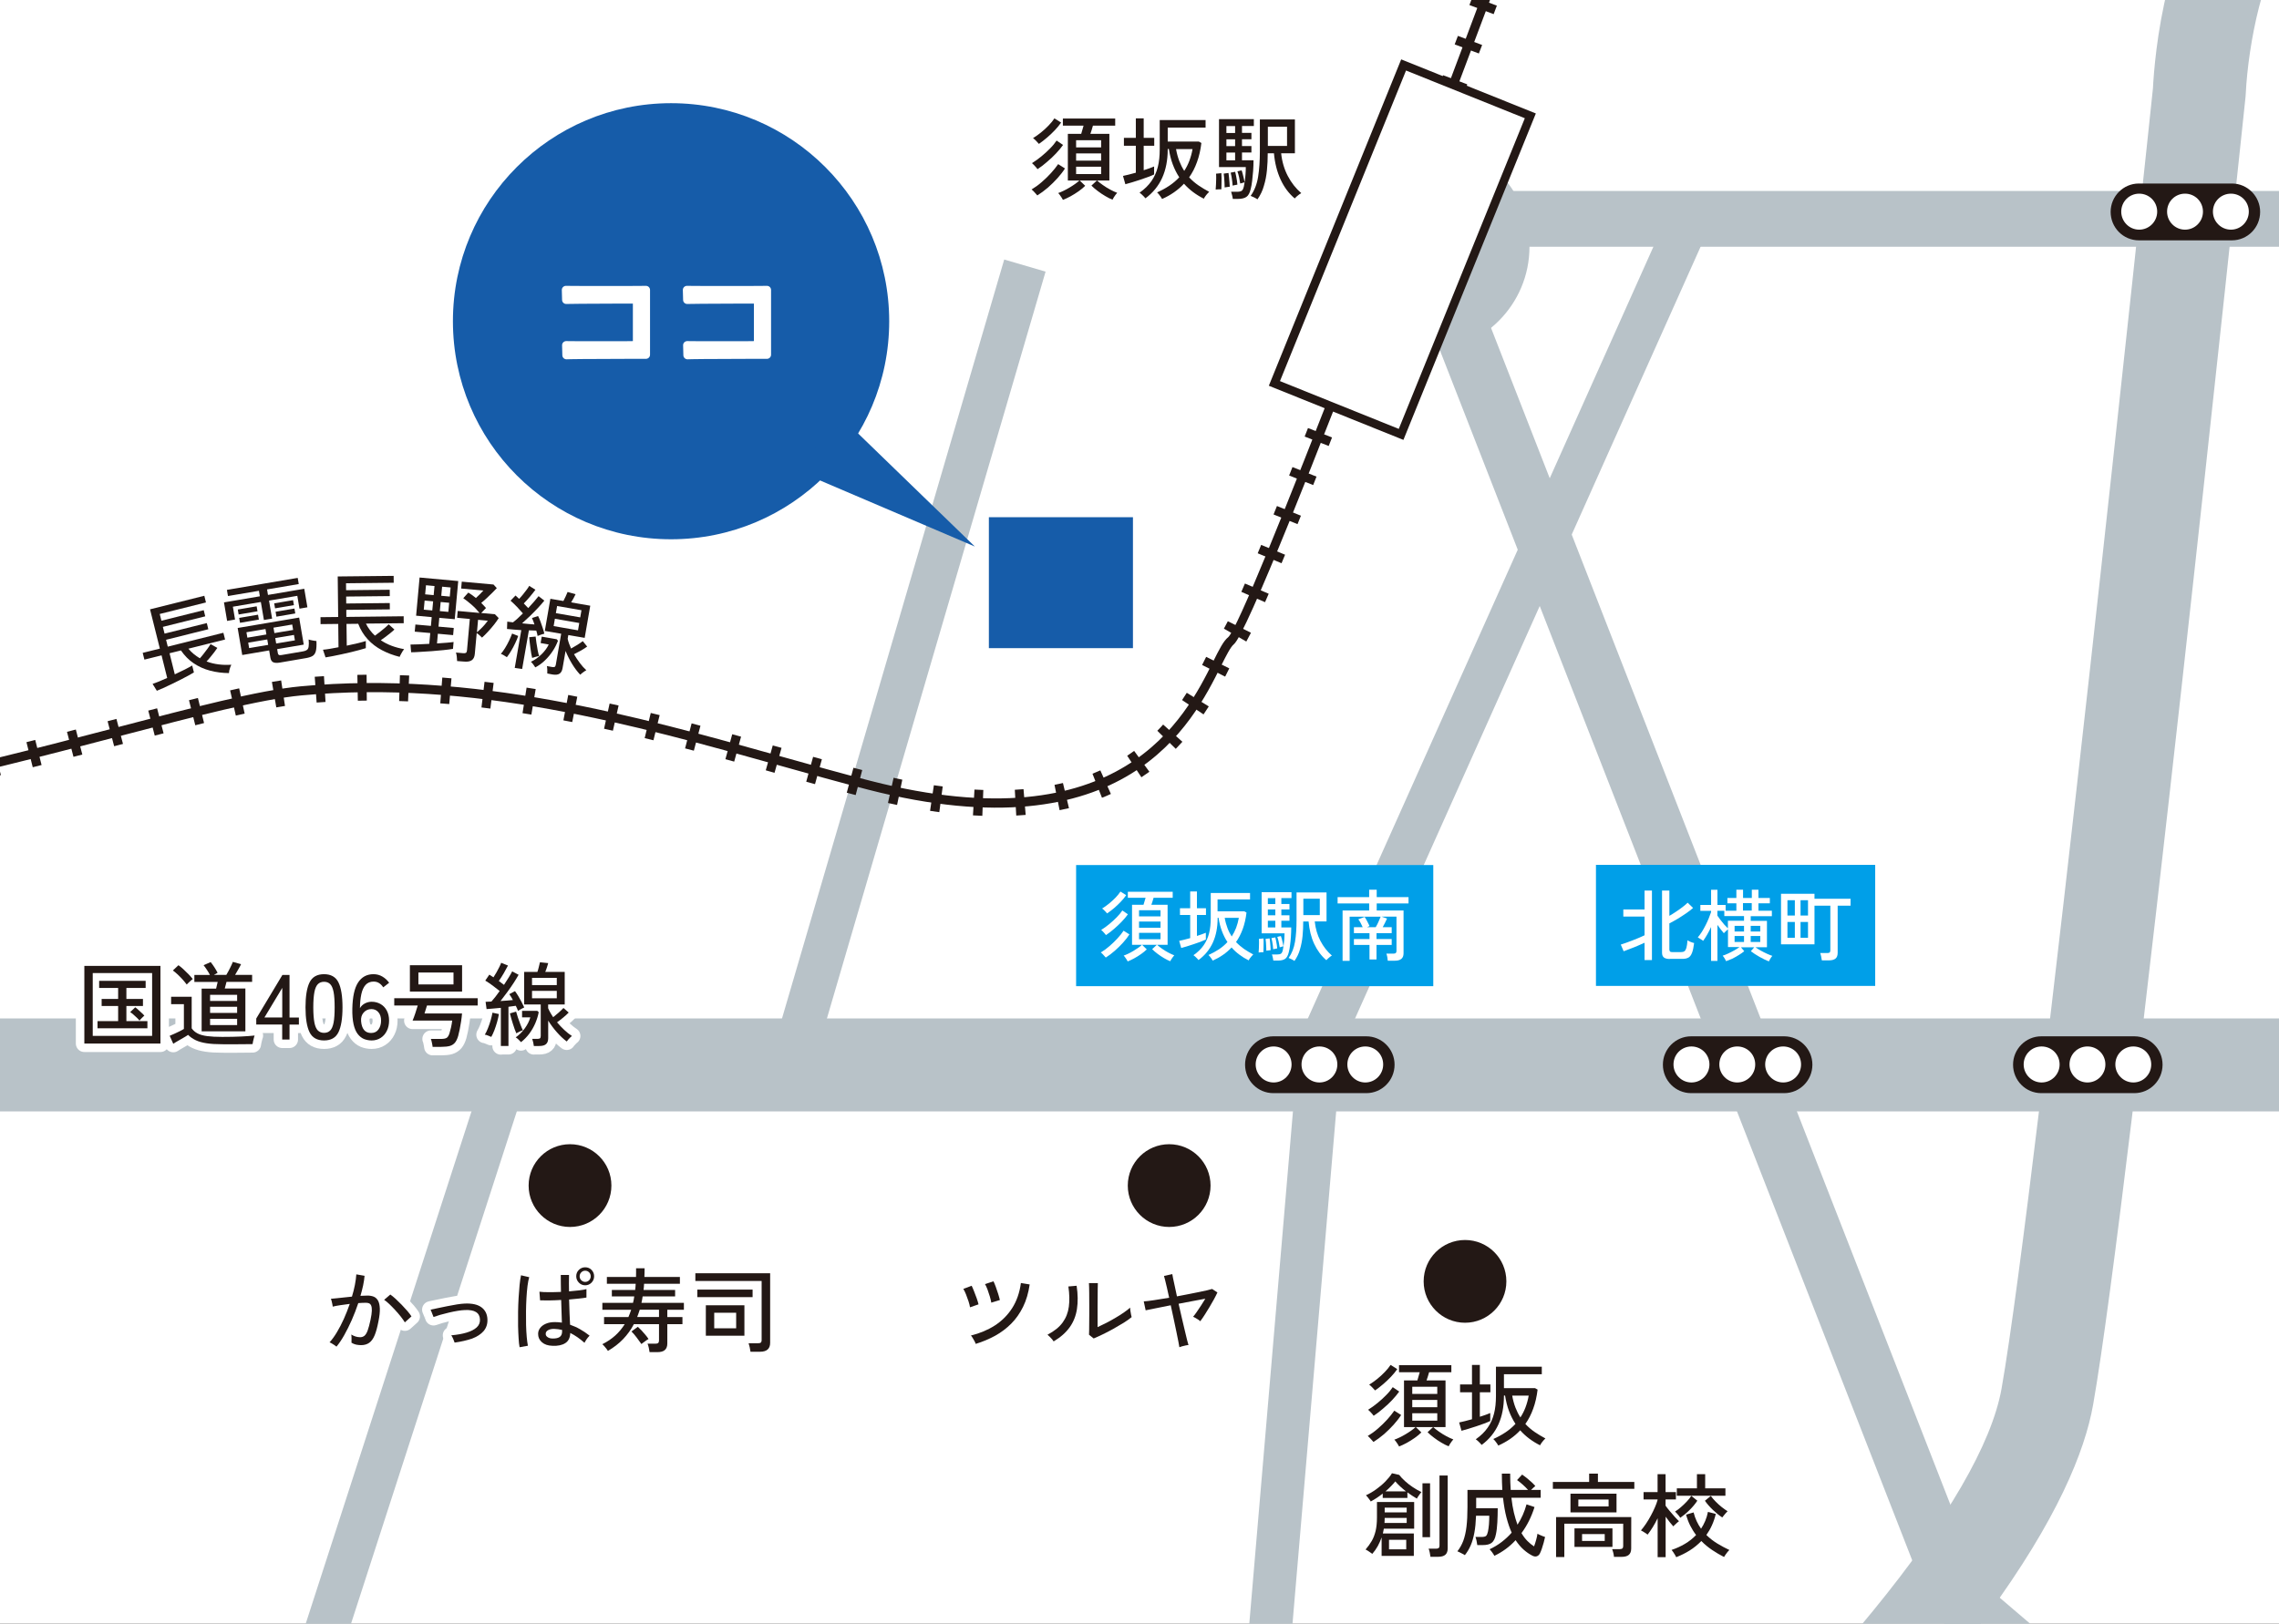 <svg enable-background="new 0 0 348 248" viewBox="0 0 348 248" xmlns="http://www.w3.org/2000/svg" xmlns:xlink="http://www.w3.org/1999/xlink"><rect x="0" y="0" width="348" height="248" fill="#333333" stroke="none"/><defs><path id="a" d="m0 0h348v248h-348z"/><clipPath id="b"><use xlink:href="#a"/></clipPath></defs><use fill="#fff" xlink:href="#a"/><g clip-path="url(#b)"><path d="m246.66 305.77-9.84-10.24c.3-.29 1.08-.99 2.28-2.05 39.3-34.8 63.55-64.48 66.54-81.41 5.42-30.74 22.42-191.98 23.11-198.56.24-4.65 1.87-25.32 12.01-33.22l26.89-23.47 9.34 10.7-27.48 23.95c-3.72 2.79-6.22 15.11-6.59 22.93l-.03.4c-.72 6.85-17.68 168.03-23.27 199.74-2.54 14.38-16.93 41.59-71.11 89.57-.95.85-1.59 1.41-1.85 1.66z" fill="#b8c2c8"/><path d="m75.02 98.35h127.16v6.58h-127.16z" fill="#b8c2c8" transform="matrix(.281 -.96 .96 .281 2.113 206.097)"/><path d="m192.88 300.61-6.55-.55 12.06-141.55 57.08-127.52 6 2.69-56.62 126.5z" fill="#b8c2c8"/><path d="m364.49 305.74-69.27-59.15-.39-.99-77.87-199.56 7.93-3.1 77.49 198.56 67.65 57.76z" fill="#b8c2c8"/><path d="m-20.19 155.56h422.43v14.2h-422.43z" fill="#b8c2c8"/><path d="m-58.5 125.84c-1.01 0-2.01-.01-3.01-.04l.03-1.39c26.06.65 56.72-7.39 79.12-13.25 11.76-3.08 21.92-5.74 28.28-6.33 26.35-2.46 51.31 4.54 73.34 10.71 4.8 1.35 9.34 2.62 13.68 3.73 38.32 9.8 48.09-9.78 52.26-18.13.97-1.94 1.61-3.23 2.35-3.82 2.74-2.47 29.92-74.02 47.51-121.52l1.3.48c-4.51 12.19-44.22 119.14-47.95 122.12-.5.4-1.19 1.77-1.98 3.36-4.32 8.66-14.45 28.94-53.85 18.86-4.36-1.12-8.9-2.39-13.71-3.74-21.91-6.14-46.75-13.1-72.84-10.66-6.24.58-16.35 3.23-28.05 6.29-21.61 5.66-50.92 13.33-76.48 13.33z" fill="#231815"/><path d="m-58.46 127.12h-.15v-3.95h.15c.41 0 .82 0 1.23-.01l.04 3.95c-.43.01-.85.01-1.27.01zm6.34-.15-.18-3.94c.46-.02.92-.04 1.37-.07l.21 3.94c-.46.03-.93.05-1.4.07zm6.47-.42-.33-3.93 1.37-.12.36 3.93zm6.44-.65-.47-3.92 1.37-.17.49 3.92zm6.41-.85-.58-3.91 1.37-.21.6 3.9zm182.8-.44c-.47-.02-.95-.04-1.43-.07l.23-3.94c.45.03.9.05 1.35.06zm5.18-.04-.22-3.94c.45-.02.89-.06 1.33-.09l.33 3.93c-.47.04-.95.08-1.44.1zm-11.75-.52c-.46-.06-.93-.13-1.41-.2l.58-3.91c.45.07.9.13 1.35.19zm-169.85-.02-.67-3.89 1.36-.24.69 3.89zm188.22-.28-.78-3.87c.44-.09.87-.18 1.29-.28l.92 3.84c-.47.11-.94.21-1.43.31zm-24.82-.8c-.46-.1-.92-.19-1.39-.3l.86-3.85c.45.1.89.2 1.33.29zm-157.06-.08-.75-3.88 1.36-.27.77 3.87zm188.35-1.02-1.45-3.67c.41-.16.81-.33 1.2-.51l1.61 3.6c-.44.21-.9.4-1.36.58zm-182.05-.26-.82-3.86 1.35-.29.84 3.86zm144.44-.15-1.36-.36 1.02-3.81 1.34.35zm-138.15-1.24-.88-3.85 1.35-.31.89 3.85zm131.94-.43-1.34-.37 1.05-3.8 1.34.37zm-125.68-1.04-.93-3.84 1.35-.33.94 3.83zm175.52-.01-2.17-3.29c.37-.24.72-.49 1.06-.74l2.33 3.19c-.39.28-.8.56-1.22.84zm-56.02-.68-1.34-.38 1.07-3.8 1.34.37zm-113.27-.85-.96-3.83 1.34-.34.97 3.83zm107.11-.86-1.34-.37 1.04-3.81 1.35.37zm-100.89-.73-.99-3.82 1.35-.35.99 3.82zm94.73-.94-1.34-.35 1-3.82 1.35.36zm73.59-.28-2.82-2.76c.31-.32.61-.63.89-.95l2.94 2.63c-.33.36-.66.72-1.01 1.08zm-162.11-.4-1-3.82 1.35-.35 1 3.82zm82.35-.91-1.34-.33.93-3.84 1.36.33zm-76.15-.71-.99-3.82 1.35-.35.99 3.82zm69.96-.75-1.35-.3.85-3.85 1.37.3zm-63.77-.83-.96-3.83 1.36-.34.94 3.83zm57.56-.49-1.35-.26.74-3.88 1.38.27zm-51.37-.99-.87-3.85c.47-.11.92-.21 1.38-.31l.84 3.86c-.45.1-.9.2-1.35.3zm45.13-.15c-.45-.08-.9-.15-1.35-.22l.62-3.9c.46.07.92.15 1.39.22zm102.64-.03-3.28-2.19c.25-.37.49-.75.72-1.11l3.36 2.08c-.26.39-.53.8-.8 1.22zm-108.9-.89c-.45-.06-.91-.12-1.36-.17l.47-3.92c.46.06.93.11 1.39.17zm-32.69-.18-.67-3.89c.48-.08.95-.16 1.41-.23l.59 3.9c-.43.06-.88.14-1.33.22zm26.41-.51c-.46-.04-.91-.08-1.37-.11l.31-3.94c.47.04.93.08 1.4.12zm-20.25-.23-.29-3.94c.47-.03.94-.07 1.41-.09l.24 3.94c-.45.03-.9.06-1.36.09zm13.96-.18c-.45-.02-.91-.04-1.36-.05l.12-3.95c.47.01.94.03 1.41.05zm-7.67-.1-.07-3.95c.47-.01.94-.01 1.41-.02l.03 3.95c-.46.01-.91.01-1.37.02zm132.44-3.68-3.52-1.78.62-1.24 3.53 1.76zm3.23-5.36-3.42-1.97c.17-.3.37-.68.6-1.13l3.53 1.76c-.27.53-.51.98-.71 1.34zm2.86-6.01-3.62-1.58.55-1.27 3.63 1.56zm2.52-5.95-3.64-1.52.53-1.28 3.65 1.5zm2.44-5.97-3.66-1.48.52-1.29 3.66 1.48zm2.39-5.97-3.67-1.46.51-1.29 3.67 1.46zm2.37-5.97-3.67-1.44.51-1.3 3.67 1.44zm2.34-5.98-3.68-1.43.5-1.3 3.68 1.43zm2.32-5.99-3.68-1.43.5-1.3 3.68 1.42zm2.32-5.99-3.68-1.42.5-1.3 3.68 1.42zm2.3-5.98-3.68-1.42.5-1.3 3.69 1.41zm2.29-6-3.69-1.41.5-1.3 3.69 1.41zm2.29-6-3.69-1.4.49-1.3 3.69 1.4zm2.27-5.99-3.69-1.4.49-1.3 3.69 1.4zm2.27-6-3.69-1.4.49-1.3 3.69 1.39zm2.27-6.01-3.69-1.39.49-1.3 3.69 1.39zm2.26-6.01-3.69-1.39.49-1.3 3.7 1.39zm2.26-6.01-3.7-1.39.49-1.3 3.7 1.39zm2.25-6.01-3.7-1.38.49-1.31 3.7 1.38zm2.25-6.02-3.7-1.38.49-1.31 3.7 1.38zm2.25-6.03-3.7-1.38.49-1.31 3.7 1.38zm2.24-6.03-3.7-1.37.49-1.33 3.7 1.37z" fill="#231815"/><path d="m-15.22 226.9h141.95v6.58h-141.95z" fill="#b8c2c8" transform="matrix(.308 -.952 .952 .308 -180.431 212.442)"/><path d="m219.2 29.17h165.83v8.52h-165.83z" fill="#b8c2c8"/><path d="m151 79h22v20h-22z" fill="#165ca9"/><path d="m228.09 25.65c3.35 2.94 5.46 7.24 5.46 12.04 0 8.84-7.17 16.01-16.02 16.01-8.84.01 7.74-30.52 10.56-28.05" fill="#b8c2c8"/><path d="m213.94 66.35-19.34-7.78 19.72-48.65 19.35 7.78z" fill="#fff"/><path d="m214.3 67.19-20.55-8.27 20.21-49.85 20.56 8.26zm-18.85-8.98 18.14 7.3 19.25-47.45-18.14-7.29z" fill="#231815"/><path d="m212.95 162.62c0 2.41-1.94 4.35-4.31 4.35h-14.21c-2.38 0-4.31-1.94-4.31-4.35 0-2.37 1.93-4.33 4.31-4.33h14.21c2.37 0 4.31 1.95 4.31 4.33" fill="#231815"/><path d="m204.21 162.59c0 1.51-1.22 2.75-2.73 2.75s-2.74-1.24-2.74-2.75c0-1.54 1.22-2.75 2.74-2.75 1.51 0 2.73 1.21 2.73 2.75" fill="#fff"/><path d="m194.48 159.84c-1.51 0-2.74 1.21-2.74 2.75 0 1.51 1.22 2.75 2.74 2.75s2.74-1.24 2.74-2.75c0-1.54-1.23-2.75-2.74-2.75z" fill="#fff"/><path d="m211.21 162.59c0 1.51-1.22 2.75-2.73 2.75s-2.74-1.24-2.74-2.75c0-1.54 1.22-2.75 2.74-2.75 1.51 0 2.73 1.21 2.73 2.75" fill="#fff"/><path d="m276.75 162.62c0 2.41-1.93 4.35-4.31 4.35h-14.21c-2.38 0-4.31-1.94-4.31-4.35 0-2.37 1.93-4.33 4.31-4.33h14.21c2.37 0 4.31 1.95 4.31 4.33" fill="#231815"/><path d="m261.03 162.59c0 1.51-1.23 2.75-2.75 2.75-1.51 0-2.74-1.24-2.74-2.75 0-1.54 1.23-2.75 2.74-2.75s2.75 1.21 2.75 2.75" fill="#fff"/><path d="m268.02 162.59c0 1.51-1.22 2.75-2.74 2.75-1.51 0-2.74-1.24-2.74-2.75 0-1.54 1.22-2.75 2.74-2.75s2.74 1.21 2.74 2.75" fill="#fff"/><path d="m275.02 162.59c0 1.51-1.21 2.75-2.73 2.75-1.51 0-2.75-1.24-2.75-2.75 0-1.54 1.23-2.75 2.75-2.75 1.51 0 2.73 1.21 2.73 2.75" fill="#fff"/><path d="m330.22 162.62c0 2.41-1.93 4.35-4.31 4.35h-14.21c-2.38 0-4.31-1.94-4.31-4.35 0-2.37 1.93-4.33 4.31-4.33h14.21c2.38 0 4.31 1.95 4.31 4.33" fill="#231815"/><path d="m314.5 162.59c0 1.51-1.23 2.75-2.75 2.75-1.51 0-2.74-1.24-2.74-2.75 0-1.54 1.23-2.75 2.74-2.75 1.52 0 2.75 1.21 2.75 2.75" fill="#fff"/><path d="m321.49 162.59c0 1.51-1.22 2.75-2.74 2.75-1.51 0-2.74-1.24-2.74-2.75 0-1.54 1.22-2.75 2.74-2.75s2.74 1.21 2.74 2.75" fill="#fff"/><path d="m328.49 162.59c0 1.51-1.21 2.75-2.73 2.75-1.51 0-2.75-1.24-2.75-2.75 0-1.54 1.23-2.75 2.75-2.75s2.73 1.21 2.73 2.75" fill="#fff"/><path d="m345.12 32.36c0 2.41-1.93 4.35-4.31 4.35h-14.21c-2.38 0-4.31-1.94-4.31-4.35 0-2.37 1.93-4.33 4.31-4.33h14.21c2.38 0 4.31 1.96 4.31 4.33" fill="#231815"/><path d="m329.4 32.33c0 1.51-1.23 2.75-2.75 2.75-1.51 0-2.74-1.24-2.74-2.75 0-1.54 1.23-2.75 2.74-2.75 1.52 0 2.75 1.21 2.75 2.75" fill="#fff"/><path d="m336.39 32.33c0 1.51-1.22 2.75-2.74 2.75-1.51 0-2.74-1.24-2.74-2.75 0-1.54 1.22-2.75 2.74-2.75s2.74 1.21 2.74 2.75" fill="#fff"/><path d="m343.39 32.33c0 1.51-1.21 2.75-2.73 2.75-1.51 0-2.75-1.24-2.75-2.75 0-1.54 1.23-2.75 2.75-2.75s2.73 1.21 2.73 2.75" fill="#fff"/><path d="m93.36 181.09c0 3.49-2.83 6.32-6.32 6.32-3.47 0-6.32-2.82-6.32-6.32 0-3.53 2.86-6.32 6.32-6.32 3.47 0 6.32 2.8 6.32 6.32z" fill="#231815"/><path d="m184.85 181.09c0 3.49-2.83 6.32-6.32 6.32-3.47 0-6.32-2.82-6.32-6.32 0-3.53 2.86-6.32 6.32-6.32 3.48 0 6.32 2.8 6.32 6.32z" fill="#231815"/><path d="m230.02 195.72c0 3.49-2.83 6.32-6.31 6.32-3.47 0-6.32-2.82-6.32-6.32 0-3.53 2.86-6.32 6.32-6.32 3.47 0 6.31 2.8 6.31 6.32z" fill="#231815"/><path d="m148.12 199.68c-.04-.25-.11-.56-.23-.92s-.25-.72-.39-1.07-.28-.62-.4-.82l1.27-.48c.1.2.22.47.36.83s.28.72.41 1.08c.13.37.22.68.28.93zm.87 5.59c-.04-.12-.1-.27-.19-.43-.09-.17-.18-.33-.28-.49s-.18-.28-.26-.36c1.34-.33 2.55-.83 3.63-1.52 1.07-.69 1.96-1.57 2.65-2.64s1.15-2.36 1.35-3.86l1.34.22c-.19 1.29-.52 2.43-1.01 3.42s-1.09 1.85-1.81 2.57-1.54 1.34-2.46 1.85c-.9.49-1.89.91-2.96 1.24zm2.38-6.3c-.04-.25-.11-.56-.22-.93s-.23-.73-.36-1.08-.26-.62-.38-.82l1.29-.43c.1.2.22.47.35.83.13.35.25.72.37 1.09s.2.69.26.94z" fill="none" stroke="#fff" stroke-linejoin="round" stroke-width="2.596"/><path d="m160.89 204.89c-.06-.09-.14-.21-.25-.34s-.23-.26-.36-.38-.24-.23-.33-.3c1.03-.54 1.8-1.16 2.31-1.86s.83-1.5.95-2.42c.12-.91.1-1.94-.07-3.09l1.26-.11c.2 1.32.21 2.5.05 3.55s-.53 1.98-1.11 2.79-1.39 1.53-2.45 2.16zm6.11-.45-.71-.57c.01-.13.02-.36.02-.68s.01-.69.01-1.12.01-.87.01-1.32 0-.88 0-1.27c0-.66 0-1.32-.01-1.96 0-.64-.02-1.15-.04-1.53h1.36c-.01.18-.02.46-.02.86s-.01.83-.01 1.29-.01.89-.01 1.28v3.29c.39-.18.83-.39 1.32-.64s.97-.52 1.44-.8c.48-.28.91-.55 1.3-.83.39-.27.7-.51.91-.71 0 .12.01.29.04.49s.06.4.1.58.07.31.09.38c-.31.26-.71.55-1.21.86s-1.03.62-1.6.94c-.56.31-1.11.6-1.64.85-.53.26-.98.46-1.35.61z" fill="none" stroke="#fff" stroke-linejoin="round" stroke-width="2.596"/><path d="m180.09 205.78c-.02-.14-.07-.42-.15-.84s-.19-.93-.31-1.54-.26-1.26-.41-1.95-.3-1.39-.45-2.08c-.84.17-1.61.32-2.3.46-.7.13-1.21.24-1.53.31l-.29-1.36c.34-.02.87-.08 1.57-.19s1.47-.23 2.31-.37c-.12-.56-.24-1.07-.34-1.53-.11-.46-.2-.85-.28-1.17s-.14-.53-.17-.63l1.27-.28c.01.08.05.29.11.61s.15.72.26 1.2.22 1.01.34 1.59c.6-.11 1.19-.22 1.76-.34.58-.11 1.11-.22 1.6-.32s.91-.19 1.26-.27.6-.15.75-.2l.81.53c-.14.31-.32.66-.53 1.05s-.45.79-.69 1.2-.49.8-.73 1.18-.47.7-.67.97c-.06-.07-.16-.14-.3-.24-.14-.09-.29-.18-.44-.27s-.27-.15-.35-.18c.16-.19.35-.43.56-.74s.44-.64.67-1 .44-.7.63-1.01c-.53.09-1.16.21-1.88.35s-1.45.28-2.2.42c.16.7.32 1.4.48 2.1s.31 1.35.46 1.95c.14.6.26 1.1.36 1.5s.17.65.21.76c-.11 0-.26.02-.44.06s-.36.08-.54.13c-.19.05-.32.1-.41.14z" fill="none" stroke="#fff" stroke-linejoin="round" stroke-width="2.596"/><path d="m148.12 199.68c-.04-.25-.11-.56-.23-.92s-.25-.72-.39-1.07-.28-.62-.4-.82l1.27-.48c.1.2.22.47.36.83s.28.72.41 1.08c.13.37.22.68.28.93zm.87 5.59c-.04-.12-.1-.27-.19-.43-.09-.17-.18-.33-.28-.49s-.18-.28-.26-.36c1.34-.33 2.55-.83 3.63-1.52 1.07-.69 1.96-1.57 2.65-2.64s1.15-2.36 1.35-3.86l1.34.22c-.19 1.29-.52 2.43-1.01 3.42s-1.09 1.85-1.81 2.57-1.54 1.34-2.46 1.85c-.9.49-1.89.91-2.96 1.24zm2.38-6.3c-.04-.25-.11-.56-.22-.93s-.23-.73-.36-1.08-.26-.62-.38-.82l1.29-.43c.1.2.22.47.35.83.13.35.25.72.37 1.09s.2.69.26.94z" fill="#231815"/><path d="m160.89 204.89c-.06-.09-.14-.21-.25-.34s-.23-.26-.36-.38-.24-.23-.33-.3c1.03-.54 1.8-1.16 2.31-1.86s.83-1.5.95-2.42c.12-.91.1-1.94-.07-3.09l1.26-.11c.2 1.32.21 2.5.05 3.55s-.53 1.98-1.11 2.79-1.39 1.53-2.45 2.16zm6.11-.45-.71-.57c.01-.13.02-.36.02-.68s.01-.69.01-1.12.01-.87.01-1.32 0-.88 0-1.27c0-.66 0-1.32-.01-1.96 0-.64-.02-1.15-.04-1.53h1.36c-.01.18-.02.46-.02.86s-.01.83-.01 1.29-.01.89-.01 1.28v3.29c.39-.18.83-.39 1.32-.64s.97-.52 1.44-.8c.48-.28.91-.55 1.3-.83.39-.27.7-.51.91-.71 0 .12.01.29.04.49s.06.4.1.58.07.31.09.38c-.31.26-.71.55-1.21.86s-1.03.62-1.6.94c-.56.31-1.11.6-1.64.85-.53.26-.98.46-1.35.61z" fill="#231815"/><path d="m180.09 205.78c-.02-.14-.07-.42-.15-.84s-.19-.93-.31-1.54-.26-1.26-.41-1.95-.3-1.39-.45-2.08c-.84.17-1.61.32-2.3.46-.7.13-1.21.24-1.53.31l-.29-1.36c.34-.02.87-.08 1.57-.19s1.47-.23 2.31-.37c-.12-.56-.24-1.07-.34-1.53-.11-.46-.2-.85-.28-1.17s-.14-.53-.17-.63l1.27-.28c.01.08.05.29.11.61s.15.72.26 1.2.22 1.01.34 1.59c.6-.11 1.19-.22 1.76-.34.58-.11 1.11-.22 1.6-.32s.91-.19 1.26-.27.6-.15.75-.2l.81.53c-.14.31-.32.66-.53 1.05s-.45.79-.69 1.2-.49.8-.73 1.18-.47.7-.67.97c-.06-.07-.16-.14-.3-.24-.14-.09-.29-.18-.44-.27s-.27-.15-.35-.18c.16-.19.35-.43.56-.74s.44-.64.67-1 .44-.7.63-1.01c-.53.09-1.16.21-1.88.35s-1.45.28-2.2.42c.16.7.32 1.4.48 2.1s.31 1.35.46 1.95c.14.6.26 1.1.36 1.5s.17.65.21.76c-.11 0-.26.02-.44.06s-.36.08-.54.13c-.19.05-.32.1-.41.14z" fill="#231815"/><path d="m158.4 29.85c-.1-.11-.24-.27-.42-.47s-.33-.35-.46-.44c.53-.32 1.05-.69 1.55-1.13.5-.43.97-.89 1.41-1.37.43-.48.8-.93 1.1-1.37l1.04.66c-.31.49-.69.98-1.14 1.48s-.94.98-1.46 1.44c-.53.45-1.07.85-1.62 1.2zm.03-4.01c-.05-.07-.12-.17-.23-.29s-.22-.24-.33-.36-.21-.21-.29-.27c.47-.29.94-.63 1.42-1.02s.93-.8 1.34-1.22c.42-.42.75-.83 1-1.21l.99.67c-.29.41-.65.84-1.07 1.29s-.88.88-1.37 1.29c-.48.43-.97.8-1.46 1.12zm.21-3.86c-.1-.12-.25-.28-.43-.47s-.34-.33-.47-.41c.38-.23.78-.52 1.2-.85s.81-.7 1.18-1.08.67-.75.89-1.09l1.02.64c-.26.38-.58.77-.95 1.16s-.77.77-1.19 1.13-.83.68-1.25.97zm3.67 8.55c-.04-.08-.1-.19-.19-.33s-.18-.27-.28-.41c-.1-.13-.18-.24-.26-.3.22-.08.49-.18.79-.33.3-.14.61-.31.93-.5s.61-.38.88-.57.49-.37.64-.52h-1.76v-7.13h2.04c.06-.19.12-.39.18-.62.06-.22.13-.43.18-.63h-3.16v-1.08h7.99v1.08h-3.4c-.12.45-.25.86-.39 1.25h2.9v7.13h-1.88c.22.21.52.43.88.69s.74.49 1.13.7c.4.21.75.38 1.06.49-.07.07-.15.18-.25.31-.1.14-.2.27-.28.41-.08.13-.14.25-.18.33-.34-.13-.7-.31-1.1-.55-.4-.23-.78-.49-1.15-.77s-.7-.55-.97-.83l.84-.78h-2.63l.84.81c-.27.27-.6.55-1 .83s-.81.54-1.23.77-.82.41-1.17.55zm2.01-8.02h3.82v-1.09h-3.82zm0 2.03h3.82v-1.11h-3.82zm0 2.05h3.82v-1.13h-3.82z" fill="none" stroke="#fff" stroke-linejoin="round" stroke-width="2.596"/><path d="m171.84 28.14-.36-1.27c.23-.05.52-.11.87-.2.34-.09.71-.18 1.09-.29v-4.12h-1.82v-1.2h1.82v-2.98h1.2v2.98h1.61v1.2h-1.61v3.74c.33-.1.63-.2.9-.3s.51-.19.69-.27v1.22c-.25.12-.57.25-.94.39s-.78.28-1.2.42-.83.27-1.23.39c-.39.12-.73.22-1.02.29zm5.61 2.25c-.04-.08-.11-.18-.2-.32-.1-.14-.2-.28-.31-.41s-.19-.22-.26-.27c.68-.3 1.3-.64 1.87-1.02s1.07-.81 1.52-1.29c-.39-.6-.72-1.25-.99-1.97-.27-.71-.46-1.5-.6-2.36h-.17v.06c0 1.65-.28 3.1-.84 4.34s-1.41 2.29-2.56 3.14c-.06-.07-.14-.17-.26-.29s-.23-.24-.35-.34c-.12-.11-.21-.18-.29-.23.77-.54 1.37-1.13 1.82-1.78.45-.64.77-1.37.97-2.16s.29-1.69.29-2.67v-4.48h7v1.15h-5.78v2.13h4.75l.39.22c-.13 1.07-.35 2.04-.67 2.91-.31.87-.71 1.65-1.2 2.34.44.47.92.88 1.43 1.23.52.35 1.06.68 1.63.98-.08.07-.17.17-.29.3s-.22.27-.32.41-.17.25-.2.34c-.58-.29-1.12-.62-1.63-1s-.98-.81-1.41-1.29c-.46.5-.97.93-1.53 1.32-.53.37-1.14.72-1.81 1.01zm3.38-4.29c.31-.47.57-.98.78-1.53.21-.56.38-1.16.49-1.8h-2.52c.12.68.29 1.29.5 1.84.21.54.46 1.04.75 1.49z" fill="none" stroke="#fff" stroke-linejoin="round" stroke-width="2.596"/><path d="m185.63 28.95c.02-.2.04-.45.05-.76s.02-.62.03-.92c0-.31 0-.56-.02-.74l.81-.08c.02.19.03.44.03.75s0 .62-.01.94c0 .31-.01.57-.02.78-.1-.01-.25-.01-.43 0s-.34.01-.44.03zm2.62 1.44c-.02-.15-.05-.34-.11-.57s-.1-.4-.15-.53h.91c.33 0 .56-.05.71-.15.14-.1.25-.32.33-.68.05-.21.09-.47.14-.8s.08-.68.11-1.06.04-.74.04-1.08h-4.09v-7.32h5.32v1.05h-1.81v1.05h1.44v.97h-1.44v1.04h1.44v.98h-1.44v1.19h1.76c0 .54-.02 1.08-.06 1.63s-.09 1.06-.15 1.53c-.06.48-.13.89-.22 1.23-.14.6-.36 1-.65 1.2s-.72.31-1.27.31h-.81zm-1.25-1.76c0-.18-.01-.4-.02-.68s-.03-.55-.05-.81c-.02-.27-.04-.47-.07-.62l.73-.1c.03.18.05.4.08.67.02.27.05.53.07.79s.04.48.04.64c-.07.01-.19.03-.38.05s-.32.04-.4.06zm.27-8.32h1.33v-1.05h-1.33zm0 2.01h1.33v-1.04h-1.33zm0 2.17h1.33v-1.19h-1.33zm.95 3.86c-.01-.19-.03-.4-.06-.65s-.07-.49-.11-.74c-.04-.24-.09-.44-.13-.59l.69-.13c.05.17.09.38.14.62s.09.49.13.74c.04.24.06.44.07.6-.04.01-.11.02-.21.04s-.2.04-.3.06c-.12.03-.18.04-.22.05zm1.16-.32c-.04-.27-.1-.59-.17-.95-.08-.36-.17-.67-.26-.91l.64-.15c.06.14.11.33.17.55s.12.46.17.69.09.42.12.58c-.03.01-.09.03-.19.06s-.19.06-.29.08c-.09.02-.15.04-.19.05zm2.63 2.42c-.12-.09-.29-.19-.51-.3s-.39-.18-.53-.23c.58-.81.96-1.78 1.14-2.91.18-1.12.27-2.42.27-3.87v-4.9h5.35v5.17h-2.1c.13 1.27.47 2.42 1.01 3.46s1.23 1.91 2.06 2.63c-.08.04-.19.11-.33.21s-.26.21-.39.32c-.12.11-.21.21-.28.28-.9-.76-1.62-1.72-2.16-2.9s-.88-2.51-1.01-4h-.95c0 .89-.04 1.75-.12 2.58s-.23 1.63-.46 2.37c-.2.75-.54 1.45-.99 2.09zm1.59-8.16h2.93v-2.93h-2.93z" fill="none" stroke="#fff" stroke-linejoin="round" stroke-width="2.596"/><path d="m158.4 29.85c-.1-.11-.24-.27-.42-.47s-.33-.35-.46-.44c.53-.32 1.05-.69 1.55-1.13.5-.43.97-.89 1.41-1.37.43-.48.8-.93 1.1-1.37l1.04.66c-.31.49-.69.98-1.14 1.48s-.94.98-1.46 1.44c-.53.45-1.07.85-1.62 1.2zm.03-4.01c-.05-.07-.12-.17-.23-.29s-.22-.24-.33-.36-.21-.21-.29-.27c.47-.29.94-.63 1.42-1.02s.93-.8 1.34-1.22c.42-.42.75-.83 1-1.21l.99.67c-.29.41-.65.84-1.07 1.29s-.88.88-1.37 1.29c-.48.43-.97.8-1.46 1.12zm.21-3.86c-.1-.12-.25-.28-.43-.47s-.34-.33-.47-.41c.38-.23.78-.52 1.2-.85s.81-.7 1.18-1.08.67-.75.89-1.09l1.02.64c-.26.38-.58.77-.95 1.16s-.77.77-1.19 1.13-.83.68-1.25.97zm3.67 8.55c-.04-.08-.1-.19-.19-.33s-.18-.27-.28-.41c-.1-.13-.18-.24-.26-.3.22-.08.49-.18.79-.33.3-.14.61-.31.93-.5s.61-.38.88-.57.49-.37.64-.52h-1.76v-7.13h2.04c.06-.19.12-.39.18-.62.06-.22.13-.43.18-.63h-3.16v-1.08h7.99v1.08h-3.4c-.12.45-.25.86-.39 1.25h2.9v7.13h-1.88c.22.21.52.43.88.69s.74.49 1.13.7c.4.21.75.38 1.06.49-.07.07-.15.18-.25.31-.1.14-.2.27-.28.41-.08.13-.14.25-.18.33-.34-.13-.7-.31-1.1-.55-.4-.23-.78-.49-1.15-.77s-.7-.55-.97-.83l.84-.78h-2.63l.84.81c-.27.27-.6.55-1 .83s-.81.54-1.23.77-.82.41-1.17.55zm2.01-8.02h3.82v-1.09h-3.82zm0 2.03h3.82v-1.11h-3.82zm0 2.05h3.82v-1.13h-3.82z" fill="#231815"/><path d="m171.84 28.14-.36-1.27c.23-.05.52-.11.87-.2.34-.09.71-.18 1.09-.29v-4.12h-1.82v-1.2h1.82v-2.98h1.2v2.98h1.61v1.2h-1.61v3.74c.33-.1.63-.2.9-.3s.51-.19.69-.27v1.22c-.25.12-.57.25-.94.39s-.78.28-1.2.42-.83.27-1.23.39c-.39.12-.73.22-1.02.29zm5.61 2.25c-.04-.08-.11-.18-.2-.32-.1-.14-.2-.28-.31-.41s-.19-.22-.26-.27c.68-.3 1.3-.64 1.87-1.02s1.07-.81 1.52-1.29c-.39-.6-.72-1.25-.99-1.97-.27-.71-.46-1.5-.6-2.36h-.17v.06c0 1.65-.28 3.1-.84 4.34s-1.41 2.29-2.56 3.14c-.06-.07-.14-.17-.26-.29s-.23-.24-.35-.34c-.12-.11-.21-.18-.29-.23.77-.54 1.37-1.13 1.82-1.78.45-.64.77-1.37.97-2.16s.29-1.69.29-2.67v-4.48h7v1.15h-5.78v2.13h4.75l.39.22c-.13 1.07-.35 2.04-.67 2.91-.31.87-.71 1.65-1.2 2.34.44.47.92.88 1.43 1.23.52.35 1.06.68 1.63.98-.08.07-.17.17-.29.3s-.22.27-.32.41-.17.25-.2.34c-.58-.29-1.12-.62-1.63-1s-.98-.81-1.41-1.29c-.46.5-.97.93-1.53 1.32-.53.37-1.14.72-1.81 1.01zm3.38-4.29c.31-.47.57-.98.78-1.53.21-.56.38-1.16.49-1.8h-2.52c.12.68.29 1.29.5 1.84.21.54.46 1.04.75 1.49z" fill="#231815"/><path d="m185.63 28.95c.02-.2.04-.45.05-.76s.02-.62.03-.92c0-.31 0-.56-.02-.74l.81-.08c.02.19.03.44.03.75s0 .62-.01.94c0 .31-.01.57-.02.78-.1-.01-.25-.01-.43 0s-.34.01-.44.03zm2.62 1.44c-.02-.15-.05-.34-.11-.57s-.1-.4-.15-.53h.91c.33 0 .56-.05.71-.15.14-.1.25-.32.33-.68.05-.21.09-.47.14-.8s.08-.68.11-1.06.04-.74.04-1.08h-4.09v-7.32h5.32v1.05h-1.81v1.05h1.44v.97h-1.44v1.04h1.44v.98h-1.44v1.19h1.76c0 .54-.02 1.08-.06 1.63s-.09 1.06-.15 1.53c-.06.48-.13.89-.22 1.23-.14.6-.36 1-.65 1.2s-.72.31-1.27.31h-.81zm-1.25-1.76c0-.18-.01-.4-.02-.68s-.03-.55-.05-.81c-.02-.27-.04-.47-.07-.62l.73-.1c.03.18.05.4.08.67.02.27.05.53.07.79s.04.48.04.64c-.07.01-.19.03-.38.05s-.32.04-.4.06zm.27-8.32h1.33v-1.05h-1.33zm0 2.01h1.33v-1.04h-1.33zm0 2.17h1.33v-1.19h-1.33zm.95 3.86c-.01-.19-.03-.4-.06-.65s-.07-.49-.11-.74c-.04-.24-.09-.44-.13-.59l.69-.13c.05.17.09.38.14.62s.09.49.13.74c.04.24.06.44.07.6-.04.01-.11.02-.21.04s-.2.04-.3.06c-.12.03-.18.04-.22.05zm1.16-.32c-.04-.27-.1-.59-.17-.95-.08-.36-.17-.67-.26-.91l.64-.15c.06.14.11.33.17.55s.12.46.17.69.09.42.12.58c-.03.01-.09.03-.19.06s-.19.06-.29.08c-.09.02-.15.04-.19.05zm2.63 2.42c-.12-.09-.29-.19-.51-.3s-.39-.18-.53-.23c.58-.81.96-1.78 1.14-2.91.18-1.12.27-2.42.27-3.87v-4.9h5.35v5.17h-2.1c.13 1.27.47 2.42 1.01 3.46s1.23 1.91 2.06 2.63c-.08.04-.19.11-.33.21s-.26.21-.39.32c-.12.11-.21.21-.28.28-.9-.76-1.62-1.72-2.16-2.9s-.88-2.51-1.01-4h-.95c0 .89-.04 1.75-.12 2.58s-.23 1.63-.46 2.37c-.2.75-.54 1.45-.99 2.09zm1.59-8.16h2.93v-2.93h-2.93z" fill="#231815"/><path d="m51.38 205.69c-.06-.06-.15-.13-.29-.22s-.28-.18-.43-.27c-.14-.09-.26-.14-.34-.16.38-.42.76-.94 1.13-1.56s.73-1.3 1.06-2.04.63-1.5.9-2.28c-.5.07-.99.13-1.46.2s-.85.14-1.14.22c-.01-.08-.03-.21-.06-.37s-.07-.33-.11-.49-.08-.28-.11-.34c.22-.02.51-.04.85-.08.34-.03.72-.07 1.13-.12s.82-.09 1.23-.13c.19-.61.34-1.2.45-1.78s.19-1.12.22-1.62l1.26.22c-.04.46-.11.94-.22 1.46s-.25 1.05-.41 1.6c.44-.03.8-.04 1.08-.04.36 0 .68.06.96.17.27.12.49.32.65.61s.25.69.27 1.2-.05 1.16-.21 1.95c-.17.89-.36 1.6-.58 2.13s-.5.92-.83 1.15c-.33.24-.75.36-1.25.36-.26 0-.51-.03-.76-.08-.24-.06-.48-.15-.7-.29.01-.17.01-.38.01-.63s-.01-.46-.04-.62c.44.27.89.41 1.36.41.25 0 .47-.08.65-.22.18-.15.35-.42.49-.8.14-.39.29-.94.44-1.64.12-.58.19-1.04.2-1.39.01-.34-.03-.61-.1-.78-.08-.18-.19-.29-.33-.35s-.3-.08-.49-.08c-.15 0-.32 0-.52.01s-.41.02-.63.04c-.29.87-.62 1.72-.99 2.57-.37.84-.76 1.62-1.16 2.33s-.79 1.28-1.18 1.75zm10.44-3.71c-.15-.25-.36-.54-.62-.88-.27-.33-.55-.67-.86-1-.31-.34-.61-.64-.9-.92-.29-.27-.55-.49-.78-.64l.94-.81c.24.17.52.39.82.67s.61.58.92.9.6.64.87.95.47.59.62.82z" fill="none" stroke="#fff" stroke-linejoin="round" stroke-width="2.596"/><path d="m69.42 205.07c-.06-.17-.13-.36-.22-.57s-.19-.39-.29-.54c.91-.08 1.69-.22 2.35-.42s1.17-.46 1.53-.79.52-.74.5-1.21c-.04-1.03-.8-1.51-2.3-1.44-.31.01-.68.05-1.11.12s-.88.16-1.34.27c-.47.11-.91.22-1.32.34s-.75.23-1.02.33c0-.01-.02-.07-.07-.18s-.1-.24-.15-.38c-.06-.14-.11-.27-.15-.38-.05-.11-.07-.17-.08-.18.27-.06.63-.13 1.09-.23.45-.1.94-.2 1.45-.3s1.01-.19 1.48-.27c.48-.07.87-.12 1.19-.13 1.15-.05 2 .15 2.57.58s.87 1.04.9 1.83c.03.71-.17 1.3-.58 1.79-.42.48-1 .86-1.76 1.15-.77.26-1.66.47-2.67.61z" fill="none" stroke="#fff" stroke-linejoin="round" stroke-width="2.596"/><path d="m79.34 205.78c-.07-.35-.12-.81-.15-1.37-.04-.56-.06-1.19-.08-1.88-.01-.7-.01-1.41 0-2.15s.04-1.46.08-2.16.09-1.35.15-1.95c.06-.59.13-1.08.22-1.48l1.25.29c-.1.34-.19.78-.26 1.33s-.12 1.16-.16 1.83-.06 1.36-.07 2.07 0 1.4.01 2.07c.02.67.05 1.28.1 1.83s.11 1 .18 1.34zm5.01-.22c-.68-.02-1.22-.2-1.61-.55s-.58-.78-.57-1.28c0-.32.1-.61.3-.88s.49-.49.88-.66.84-.25 1.39-.25c.36 0 .72.03 1.06.08-.01-.43-.03-.94-.05-1.52s-.04-1.23-.06-1.94c-.61.04-1.2.06-1.77.07s-1.06 0-1.45-.01l-.1-1.32c.36.05.84.07 1.44.07s1.21-.01 1.85-.04c-.01-.41-.02-.83-.02-1.26s-.01-.87-.01-1.33h1.26c-.02.85-.02 1.68 0 2.51.58-.05 1.11-.1 1.59-.16s.84-.12 1.07-.19v1.29c-.26.05-.63.1-1.1.15s-.99.1-1.55.15c.02.77.04 1.48.07 2.14s.06 1.23.08 1.71c.51.18 1.02.4 1.51.68s.98.6 1.47.99c-.07.06-.15.16-.27.3s-.21.29-.31.44c-.09.15-.16.27-.2.35-.72-.64-1.44-1.14-2.17-1.5-.02.72-.27 1.24-.76 1.55-.48.31-1.14.45-1.97.41zm.08-1.11c.47 0 .82-.08 1.05-.25s.35-.44.35-.82v-.24c-.2-.05-.39-.08-.59-.11-.2-.02-.39-.04-.59-.05-.41-.01-.73.06-.97.2s-.35.32-.35.54c-.01.21.08.38.28.51.21.16.48.22.82.22zm4.93-8.13c-.38 0-.71-.14-.97-.41s-.4-.59-.4-.97.13-.71.4-.97c.27-.27.59-.4.97-.4s.71.13.97.4.39.59.39.97c0 .37-.13.7-.39.97-.27.27-.59.41-.97.41zm0-.52c.23 0 .43-.08.6-.25.16-.17.24-.37.24-.6 0-.24-.08-.45-.24-.61s-.36-.25-.6-.25-.43.08-.6.25-.25.37-.25.61c0 .23.08.43.25.6s.37.25.6.25z" fill="none" stroke="#fff" stroke-linejoin="round" stroke-width="2.596"/><path d="m99.19 206.53c-.02-.18-.06-.4-.12-.67s-.12-.47-.19-.62h1.2c.2 0 .34-.04.42-.11s.13-.2.13-.38v-2.49h-3.84c-.44.84-.99 1.6-1.64 2.28s-1.43 1.28-2.32 1.8c-.04-.08-.11-.18-.22-.32-.11-.13-.23-.27-.34-.41-.12-.14-.22-.23-.3-.29.76-.38 1.43-.83 1.99-1.34s1.04-1.09 1.43-1.72h-3.15v-1.09h3.72c.07-.18.15-.36.22-.55s.14-.37.2-.56h-4.4v-1.06h4.68c.05-.16.08-.32.11-.48s.06-.33.08-.5h-3.42v-.99h3.56c.02-.16.04-.31.05-.47.01-.15.03-.31.03-.47h-4.4v-1.04h4.45c.01-.21.01-.43.01-.66 0-.22 0-.45 0-.67h1.3c0 .23 0 .46-.01.68 0 .22-.01.44-.02.65h5.42v1.04h-5.47c-.01.16-.02.31-.03.47-.01.15-.03.31-.05.47h4.82v.99h-4.96c-.03.17-.06.33-.08.5-.03.16-.06.32-.1.48h6.48v1.06h-2.53v1.11h2.31v1.09h-2.31v2.94c0 .46-.13.79-.38 1.01s-.64.32-1.16.32zm-1.25-1.24c-.2-.28-.43-.61-.71-.98s-.55-.69-.81-.94l.98-.71c.16.14.34.32.54.53s.4.44.59.67c.2.23.36.45.5.66-.09.05-.21.12-.35.22s-.28.2-.41.3-.24.19-.33.25zm-.64-4.13h3.33v-1.11h-2.94c-.07.19-.13.37-.19.56s-.13.38-.2.55z" fill="none" stroke="#fff" stroke-linejoin="round" stroke-width="2.596"/><path d="m114.6 206.47c-.02-.19-.06-.41-.12-.68s-.12-.47-.17-.62h1.43c.21 0 .35-.03.43-.1s.13-.19.13-.38v-9.03h-10.12v-1.18h11.42v10.63c0 .91-.52 1.36-1.55 1.36zm-8.12-8.34v-1.15h8.44v1.15zm1.3 5.89v-4.65h5.89v4.65zm1.28-1.13h3.35v-2.38h-3.35z" fill="none" stroke="#fff" stroke-linejoin="round" stroke-width="2.596"/><path d="m51.38 205.69c-.06-.06-.15-.13-.29-.22s-.28-.18-.43-.27c-.14-.09-.26-.14-.34-.16.38-.42.76-.94 1.13-1.56s.73-1.3 1.06-2.04.63-1.5.9-2.28c-.5.07-.99.13-1.46.2s-.85.14-1.14.22c-.01-.08-.03-.21-.06-.37s-.07-.33-.11-.49-.08-.28-.11-.34c.22-.02.51-.04.85-.08.34-.03.72-.07 1.13-.12s.82-.09 1.23-.13c.19-.61.34-1.2.45-1.78s.19-1.12.22-1.62l1.26.22c-.04.46-.11.94-.22 1.46s-.25 1.05-.41 1.6c.44-.03.8-.04 1.08-.04.36 0 .68.06.96.17.27.12.49.32.65.61s.25.69.27 1.2-.05 1.16-.21 1.95c-.17.89-.36 1.6-.58 2.13s-.5.92-.83 1.15c-.33.24-.75.36-1.25.36-.26 0-.51-.03-.76-.08-.24-.06-.48-.15-.7-.29.01-.17.01-.38.01-.63s-.01-.46-.04-.62c.44.27.89.41 1.36.41.25 0 .47-.08.65-.22.18-.15.35-.42.49-.8.14-.39.29-.94.44-1.64.12-.58.19-1.04.2-1.39.01-.34-.03-.61-.1-.78-.08-.18-.19-.29-.33-.35s-.3-.08-.49-.08c-.15 0-.32 0-.52.01s-.41.02-.63.04c-.29.87-.62 1.72-.99 2.57-.37.84-.76 1.62-1.16 2.33s-.79 1.28-1.18 1.75zm10.44-3.71c-.15-.25-.36-.54-.62-.88-.27-.33-.55-.67-.86-1-.31-.34-.61-.64-.9-.92-.29-.27-.55-.49-.78-.64l.94-.81c.24.17.52.39.82.67s.61.58.92.9.6.64.87.95.47.59.62.82z" fill="#231815"/><path d="m69.42 205.07c-.06-.17-.13-.36-.22-.57s-.19-.39-.29-.54c.91-.08 1.69-.22 2.35-.42s1.17-.46 1.53-.79.52-.74.5-1.21c-.04-1.03-.8-1.51-2.3-1.44-.31.01-.68.05-1.11.12s-.88.16-1.34.27c-.47.11-.91.22-1.32.34s-.75.23-1.02.33c0-.01-.02-.07-.07-.18s-.1-.24-.15-.38c-.06-.14-.11-.27-.15-.38-.05-.11-.07-.17-.08-.18.27-.06.63-.13 1.09-.23.45-.1.94-.2 1.45-.3s1.01-.19 1.48-.27c.48-.07.87-.12 1.19-.13 1.15-.05 2 .15 2.57.58s.87 1.04.9 1.83c.03.71-.17 1.3-.58 1.79-.42.48-1 .86-1.76 1.15-.77.26-1.66.47-2.67.61z" fill="#231815"/><path d="m79.34 205.78c-.07-.35-.12-.81-.15-1.37-.04-.56-.06-1.19-.08-1.88-.01-.7-.01-1.41 0-2.15s.04-1.46.08-2.16.09-1.35.15-1.95c.06-.59.13-1.08.22-1.48l1.25.29c-.1.34-.19.78-.26 1.33s-.12 1.16-.16 1.83-.06 1.36-.07 2.07 0 1.4.01 2.07c.02.67.05 1.28.1 1.83s.11 1 .18 1.34zm5.01-.22c-.68-.02-1.22-.2-1.61-.55s-.58-.78-.57-1.28c0-.32.1-.61.3-.88s.49-.49.88-.66.84-.25 1.39-.25c.36 0 .72.03 1.06.08-.01-.43-.03-.94-.05-1.52s-.04-1.23-.06-1.94c-.61.04-1.2.06-1.77.07s-1.06 0-1.45-.01l-.1-1.32c.36.05.84.07 1.44.07s1.21-.01 1.85-.04c-.01-.41-.02-.83-.02-1.26s-.01-.87-.01-1.33h1.26c-.02.85-.02 1.68 0 2.51.58-.05 1.11-.1 1.59-.16s.84-.12 1.07-.19v1.29c-.26.05-.63.1-1.1.15s-.99.1-1.55.15c.02.77.04 1.48.07 2.14s.06 1.23.08 1.71c.51.18 1.02.4 1.51.68s.98.6 1.47.99c-.07.06-.15.16-.27.3s-.21.29-.31.44c-.09.15-.16.27-.2.35-.72-.64-1.44-1.14-2.17-1.5-.02.72-.27 1.24-.76 1.55-.48.31-1.14.45-1.97.41zm.08-1.11c.47 0 .82-.08 1.05-.25s.35-.44.35-.82v-.24c-.2-.05-.39-.08-.59-.11-.2-.02-.39-.04-.59-.05-.41-.01-.73.06-.97.2s-.35.32-.35.54c-.01.21.08.38.28.51.21.16.48.22.82.22zm4.93-8.13c-.38 0-.71-.14-.97-.41s-.4-.59-.4-.97.13-.71.4-.97c.27-.27.59-.4.97-.4s.71.13.97.4.39.59.39.97c0 .37-.13.7-.39.97-.27.27-.59.41-.97.41zm0-.52c.23 0 .43-.08.6-.25.16-.17.24-.37.24-.6 0-.24-.08-.45-.24-.61s-.36-.25-.6-.25-.43.08-.6.25-.25.37-.25.61c0 .23.08.43.25.6s.37.25.6.25z" fill="#231815"/><path d="m99.19 206.53c-.02-.18-.06-.4-.12-.67s-.12-.47-.19-.62h1.2c.2 0 .34-.04.42-.11s.13-.2.13-.38v-2.49h-3.84c-.44.84-.99 1.6-1.64 2.28s-1.43 1.28-2.32 1.8c-.04-.08-.11-.18-.22-.32-.11-.13-.23-.27-.34-.41-.12-.14-.22-.23-.3-.29.76-.38 1.43-.83 1.99-1.34s1.04-1.09 1.43-1.72h-3.15v-1.09h3.72c.07-.18.15-.36.22-.55s.14-.37.2-.56h-4.4v-1.06h4.68c.05-.16.08-.32.11-.48s.06-.33.08-.5h-3.42v-.99h3.56c.02-.16.04-.31.05-.47.01-.15.03-.31.03-.47h-4.4v-1.04h4.45c.01-.21.01-.43.01-.66 0-.22 0-.45 0-.67h1.3c0 .23 0 .46-.01.68 0 .22-.01.44-.02.65h5.42v1.04h-5.47c-.01.16-.02.31-.03.47-.01.15-.03.31-.05.47h4.82v.99h-4.96c-.03.17-.06.33-.08.5-.03.16-.06.32-.1.48h6.48v1.06h-2.53v1.11h2.31v1.09h-2.31v2.94c0 .46-.13.79-.38 1.01s-.64.32-1.16.32zm-1.25-1.24c-.2-.28-.43-.61-.71-.98s-.55-.69-.81-.94l.98-.71c.16.14.34.32.54.53s.4.44.59.67c.2.23.36.45.5.66-.09.05-.21.12-.35.22s-.28.2-.41.3-.24.19-.33.25zm-.64-4.13h3.33v-1.11h-2.94c-.07.19-.13.37-.19.56s-.13.38-.2.55z" fill="#231815"/><path d="m114.6 206.47c-.02-.19-.06-.41-.12-.68s-.12-.47-.17-.62h1.43c.21 0 .35-.03.43-.1s.13-.19.13-.38v-9.03h-10.12v-1.18h11.42v10.63c0 .91-.52 1.36-1.55 1.36zm-8.12-8.34v-1.15h8.44v1.15zm1.3 5.89v-4.65h5.89v4.65zm1.28-1.13h3.35v-2.38h-3.35z" fill="#231815"/><path d="m12.88 159.39v-11.86h11.62v11.86zm1.28-1.17h9.07v-9.59h-9.07zm.73-1.16v-1.09h3.15v-2.31h-2.52v-1.08h2.52v-1.68h-2.9v-1.08h7.1v1.08h-2.94v1.68h2.53v1.08h-2.53v2.31h3.21v1.09zm6.41-1.17c-.08-.11-.21-.25-.39-.43-.18-.17-.36-.34-.55-.5s-.35-.29-.48-.37l.77-.73c.12.08.28.21.46.38s.37.33.55.5c.18.16.3.3.38.4-.09.07-.22.18-.38.35s-.29.29-.36.4z" fill="none" stroke="#fff" stroke-linejoin="round" stroke-width="2.596"/><path d="m33.94 159.5c-.96 0-1.76-.05-2.41-.15-.64-.1-1.19-.25-1.63-.46s-.84-.48-1.18-.82c-.17.12-.4.27-.69.43-.29.17-.58.34-.87.5s-.52.31-.7.43l-.55-1.22c.16-.07.38-.16.67-.29.28-.13.57-.26.85-.4s.5-.26.65-.36v-3.78h-1.95v-1.13h3.14v4.82c.23.33.53.59.9.78.36.19.85.33 1.46.41s1.38.12 2.31.12c1.13 0 2.1-.02 2.9-.06.81-.04 1.49-.09 2.04-.15-.03.07-.07.18-.11.36-.05.17-.09.35-.13.53s-.06.32-.07.42c-.23 0-.53 0-.9.01-.37 0-.77.01-1.2.01s-.86.01-1.3.01-.85-.01-1.23-.01zm-5.43-9.12c-.16-.22-.36-.47-.6-.74s-.5-.53-.76-.78c-.27-.25-.52-.46-.75-.63l.85-.8c.23.16.49.36.76.62s.54.51.8.78.46.5.62.71c-.07.05-.16.13-.29.24s-.25.23-.37.34-.2.2-.26.26zm2.28 7.16v-6.54h2.21c.09-.36.17-.7.24-1.02h-3.56v-1.06h2.38c-.12-.24-.27-.5-.46-.78-.18-.28-.35-.51-.51-.71l1.08-.48c.42.53.77 1.08 1.06 1.64l-.57.32h1.9c.11-.19.23-.4.36-.64s.25-.48.36-.72c.12-.24.21-.45.27-.63l1.26.35c-.09.21-.23.46-.41.77s-.35.6-.5.87h2.6v1.06h-3.91c-.04.15-.08.32-.13.5-.05.19-.09.36-.14.52h3.15v6.54h-6.68zm1.29-4.65h4.13v-.94h-4.13zm0 1.83h4.13v-.94h-4.13zm0 1.85h4.13v-.95h-4.13z" fill="none" stroke="#fff" stroke-linejoin="round" stroke-width="2.596"/><path d="m43.09 158.77v-2.28h-3.96v-.92l3.99-6.65h1.09v6.5h1.43v1.08h-1.43v2.28h-1.12zm-2.71-3.36h2.72v-4.52z" fill="none" stroke="#fff" stroke-linejoin="round" stroke-width="2.596"/><path d="m49.48 158.92c-1.06 0-1.8-.42-2.21-1.25s-.62-2.1-.62-3.81.21-2.98.62-3.81 1.15-1.25 2.21-1.25c1.05 0 1.79.42 2.2 1.25s.62 2.11.62 3.81-.21 2.98-.62 3.81c-.41.84-1.14 1.25-2.2 1.25zm0-1.16c.39 0 .71-.12.94-.36.24-.24.41-.64.52-1.21s.16-1.34.16-2.32c0-.99-.05-1.77-.16-2.34s-.28-.97-.52-1.21-.55-.36-.94-.36c-.38 0-.7.12-.94.36s-.42.64-.53 1.21-.17 1.35-.17 2.34c0 .98.06 1.75.17 2.32s.29.97.53 1.21c.25.24.56.36.94.36z" fill="none" stroke="#fff" stroke-linejoin="round" stroke-width="2.596"/><path d="m56.74 158.92c-.41 0-.8-.08-1.16-.22-.36-.15-.68-.41-.96-.77s-.49-.86-.63-1.49-.21-1.43-.19-2.39c.04-1.81.33-3.14.88-3.98s1.33-1.27 2.35-1.27c.5 0 .95.12 1.37.37s.75.56 1.02.94l-.9.7c-.18-.27-.38-.49-.62-.64-.24-.16-.52-.24-.85-.24-.51 0-.92.17-1.23.51-.3.34-.52.82-.65 1.43s-.2 1.32-.21 2.12c.18-.31.43-.55.75-.72s.67-.26 1.04-.26c.5 0 .96.12 1.36.35s.72.56.95.99.35.94.35 1.53-.11 1.11-.34 1.57c-.22.46-.54.82-.94 1.08s-.86.39-1.39.39zm-.07-1.14c.49 0 .87-.18 1.13-.55.26-.36.39-.81.39-1.34s-.13-.96-.41-1.28c-.27-.32-.63-.48-1.06-.48-.49 0-.88.18-1.19.53s-.44.8-.39 1.34c.05.58.2 1.02.46 1.33s.62.45 1.07.45z" fill="none" stroke="#fff" stroke-linejoin="round" stroke-width="2.596"/><path d="m66.06 159.89c-.02-.16-.05-.37-.11-.63-.05-.26-.1-.45-.16-.57h1.51c.41 0 .7-.05.88-.15s.33-.33.45-.69c.08-.25.16-.56.24-.91s.14-.71.18-1.05h-6.05c.13-.31.27-.67.41-1.1.14-.42.27-.83.38-1.21h-3.59v-1.11h12.74v1.11h-7.74c-.06.21-.12.42-.2.65-.07.23-.13.42-.18.57h5.73c-.03.36-.07.76-.14 1.2s-.14.86-.22 1.26-.16.73-.23.98c-.13.44-.29.78-.49 1.02s-.46.4-.78.5c-.33.09-.76.14-1.3.14h-1.33zm-3.47-8.43v-4.03h7.97v4.03zm1.3-1.1h5.36v-1.82h-5.36z" fill="none" stroke="#fff" stroke-linejoin="round" stroke-width="2.596"/><path d="m75.02 158.38c-.12-.05-.29-.11-.49-.2s-.37-.13-.5-.14c.16-.26.32-.59.48-.99s.3-.81.42-1.23.21-.8.27-1.14l.98.21c-.06.36-.14.76-.27 1.2-.12.43-.26.85-.41 1.25s-.32.75-.48 1.04zm1.46 1.41v-5.85c-.41.04-.81.08-1.19.11s-.71.07-.99.08l-.15-1.11c.12-.01.26-.02.41-.02s.31-.01.48-.02c.37-.4.79-.94 1.26-1.61-.31-.25-.67-.53-1.07-.83s-.78-.55-1.13-.76l.62-.91c.1.07.21.13.31.2s.21.14.32.21c.15-.22.3-.47.46-.75s.3-.54.43-.81c.13-.26.23-.48.29-.66l1.04.42c-.19.37-.41.77-.66 1.2s-.5.82-.74 1.16c.14.1.28.21.41.31s.26.2.38.28c.27-.41.52-.8.74-1.16s.39-.66.51-.9l.98.52c-.21.37-.46.8-.77 1.27s-.64.95-.99 1.42c-.35.48-.68.92-1 1.32.34-.02.67-.04.99-.07.33-.03.63-.06.9-.08-.19-.35-.37-.65-.55-.9l.87-.46c.16.21.32.46.5.75.17.29.34.6.5.9.16.31.3.59.41.84-.12.05-.28.13-.48.24s-.36.21-.47.28c-.08-.22-.19-.48-.34-.77-.16.02-.33.04-.52.07s-.39.06-.6.08v5.99h-1.16zm2.36-1.96c-.07-.16-.16-.37-.25-.63s-.19-.54-.28-.84-.18-.58-.26-.86-.14-.51-.19-.71l.95-.27c.06.24.16.55.28.92s.25.73.39 1.08c.13.36.26.64.37.85-.14.04-.31.1-.51.2s-.37.19-.5.26zm.72 1.35c-.09-.1-.22-.23-.37-.38s-.3-.27-.44-.35c.54-.38 1.01-.85 1.41-1.41s.67-1.11.82-1.65h-1.26v-.99h2.32l.22.2c-.1.56-.28 1.12-.52 1.69-.24.56-.55 1.1-.92 1.6-.37.49-.79.92-1.26 1.29zm1.96.6c-.02-.16-.05-.35-.1-.57s-.1-.4-.15-.53h.8c.19 0 .32-.03.39-.09s.11-.18.11-.36v-4.8h-2.53v-4.98h2.02c.08-.21.15-.47.22-.76s.13-.53.17-.71l1.26.13c-.04.17-.1.38-.19.64s-.17.5-.26.7h2.97v4.98h-2.53v.57c.09.22.21.45.34.68s.27.46.43.69c.27-.21.55-.45.85-.71.29-.26.53-.49.72-.7l.8.7c-.22.23-.5.49-.83.76s-.65.52-.95.73c.35.41.71.8 1.11 1.17.39.37.78.67 1.16.92-.07.05-.15.12-.26.23s-.21.22-.31.33-.18.21-.22.28c-.51-.38-1.02-.86-1.51-1.42-.5-.56-.93-1.15-1.32-1.77v2.67c0 .42-.11.73-.33.92-.22.2-.57.29-1.06.29h-.8zm-.28-9.31h3.78v-1.11h-3.78zm0 2.01h3.78v-1.13h-3.78z" fill="none" stroke="#fff" stroke-linejoin="round" stroke-width="2.596"/><g fill="#231815"><path d="m12.88 159.39v-11.86h11.62v11.86zm1.28-1.17h9.07v-9.59h-9.07zm.73-1.16v-1.09h3.15v-2.31h-2.52v-1.08h2.52v-1.68h-2.9v-1.08h7.1v1.08h-2.94v1.68h2.53v1.08h-2.53v2.31h3.21v1.09zm6.41-1.17c-.08-.11-.21-.25-.39-.43-.18-.17-.36-.34-.55-.5s-.35-.29-.48-.37l.77-.73c.12.08.28.21.46.38s.37.33.55.5c.18.16.3.3.38.4-.09.07-.22.18-.38.35s-.29.29-.36.4z"/><path d="m33.94 159.5c-.96 0-1.76-.05-2.41-.15-.64-.1-1.19-.25-1.63-.46s-.84-.48-1.18-.82c-.17.12-.4.27-.69.43-.29.17-.58.34-.87.5s-.52.31-.7.43l-.55-1.22c.16-.07.38-.16.67-.29.28-.13.57-.26.85-.4s.5-.26.65-.36v-3.78h-1.95v-1.13h3.14v4.82c.23.33.53.59.9.78.36.19.85.33 1.46.41s1.38.12 2.31.12c1.13 0 2.1-.02 2.9-.06.81-.04 1.49-.09 2.04-.15-.03.07-.07.18-.11.36-.05.17-.09.35-.13.53s-.06.32-.07.42c-.23 0-.53 0-.9.01-.37 0-.77.01-1.2.01s-.86.01-1.3.01-.85-.01-1.23-.01zm-5.43-9.12c-.16-.22-.36-.47-.6-.74s-.5-.53-.76-.78c-.27-.25-.52-.46-.75-.63l.85-.8c.23.16.49.36.76.62s.54.51.8.78.46.5.62.71c-.07.05-.16.13-.29.24s-.25.23-.37.34-.2.2-.26.26zm2.28 7.16v-6.54h2.21c.09-.36.17-.7.24-1.02h-3.56v-1.06h2.38c-.12-.24-.27-.5-.46-.78-.18-.28-.35-.51-.51-.71l1.08-.48c.42.53.77 1.08 1.06 1.64l-.57.32h1.9c.11-.19.23-.4.36-.64s.25-.48.36-.72c.12-.24.21-.45.27-.63l1.26.35c-.09.21-.23.46-.41.77s-.35.6-.5.87h2.6v1.06h-3.91c-.04.15-.08.32-.13.5-.05.19-.09.36-.14.52h3.15v6.54h-6.68zm1.29-4.65h4.13v-.94h-4.13zm0 1.83h4.13v-.94h-4.13zm0 1.85h4.13v-.95h-4.13z"/><path d="m43.09 158.77v-2.28h-3.96v-.92l3.99-6.65h1.09v6.5h1.43v1.08h-1.43v2.28h-1.12zm-2.71-3.36h2.72v-4.52z"/><path d="m49.48 158.92c-1.06 0-1.8-.42-2.21-1.25s-.62-2.1-.62-3.81.21-2.98.62-3.81 1.15-1.25 2.21-1.25c1.05 0 1.79.42 2.2 1.25s.62 2.11.62 3.81-.21 2.98-.62 3.81c-.41.84-1.14 1.25-2.2 1.25zm0-1.16c.39 0 .71-.12.94-.36.24-.24.41-.64.52-1.21s.16-1.34.16-2.32c0-.99-.05-1.77-.16-2.34s-.28-.97-.52-1.21-.55-.36-.94-.36c-.38 0-.7.12-.94.36s-.42.64-.53 1.21-.17 1.35-.17 2.34c0 .98.06 1.75.17 2.32s.29.97.53 1.21c.25.24.56.36.94.36z"/><path d="m56.74 158.92c-.41 0-.8-.08-1.16-.22-.36-.15-.68-.41-.96-.77s-.49-.86-.63-1.49-.21-1.43-.19-2.39c.04-1.81.33-3.14.88-3.98s1.33-1.27 2.35-1.27c.5 0 .95.12 1.37.37s.75.56 1.02.94l-.9.7c-.18-.27-.38-.49-.62-.64-.24-.16-.52-.24-.85-.24-.51 0-.92.17-1.23.51-.3.34-.52.82-.65 1.43s-.2 1.32-.21 2.12c.18-.31.43-.55.75-.72s.67-.26 1.04-.26c.5 0 .96.12 1.36.35s.72.56.95.99.35.94.35 1.53-.11 1.11-.34 1.57c-.22.46-.54.82-.94 1.08s-.86.39-1.39.39zm-.07-1.14c.49 0 .87-.18 1.13-.55.26-.36.39-.81.39-1.34s-.13-.96-.41-1.28c-.27-.32-.63-.48-1.06-.48-.49 0-.88.18-1.19.53s-.44.8-.39 1.34c.05.58.2 1.02.46 1.33s.62.45 1.07.45z"/><path d="m66.06 159.89c-.02-.16-.05-.37-.11-.63-.05-.26-.1-.45-.16-.57h1.51c.41 0 .7-.05.88-.15s.33-.33.45-.69c.08-.25.16-.56.24-.91s.14-.71.18-1.05h-6.05c.13-.31.27-.67.41-1.1.14-.42.27-.83.38-1.21h-3.59v-1.11h12.74v1.11h-7.74c-.06.21-.12.42-.2.65-.07.23-.13.42-.18.57h5.73c-.03.36-.07.76-.14 1.2s-.14.86-.22 1.26-.16.73-.23.98c-.13.44-.29.78-.49 1.02s-.46.4-.78.5c-.33.09-.76.14-1.3.14h-1.33zm-3.47-8.43v-4.03h7.97v4.03zm1.3-1.1h5.36v-1.82h-5.36z"/><path d="m75.02 158.38c-.12-.05-.29-.11-.49-.2s-.37-.13-.5-.14c.16-.26.32-.59.48-.99s.3-.81.42-1.23.21-.8.27-1.14l.98.21c-.06.36-.14.76-.27 1.2-.12.43-.26.85-.41 1.25s-.32.75-.48 1.04zm1.46 1.41v-5.85c-.41.04-.81.08-1.19.11s-.71.07-.99.08l-.15-1.11c.12-.01.26-.02.41-.02s.31-.01.48-.02c.37-.4.79-.94 1.26-1.61-.31-.25-.67-.53-1.07-.83s-.78-.55-1.13-.76l.62-.91c.1.07.21.13.31.2s.21.14.32.21c.15-.22.3-.47.46-.75s.3-.54.43-.81c.13-.26.23-.48.29-.66l1.04.42c-.19.37-.41.77-.66 1.2s-.5.82-.74 1.16c.14.1.28.21.41.31s.26.2.38.28c.27-.41.52-.8.74-1.16s.39-.66.51-.9l.98.52c-.21.37-.46.8-.77 1.27s-.64.95-.99 1.42c-.35.48-.68.92-1 1.32.34-.02.67-.04.99-.07.33-.03.63-.06.9-.08-.19-.35-.37-.65-.55-.9l.87-.46c.16.21.32.46.5.75.17.29.34.6.5.9.16.31.3.59.41.84-.12.05-.28.13-.48.24s-.36.21-.47.28c-.08-.22-.19-.48-.34-.77-.16.02-.33.04-.52.07s-.39.06-.6.08v5.99h-1.16zm2.36-1.96c-.07-.16-.16-.37-.25-.63s-.19-.54-.28-.84-.18-.58-.26-.86-.14-.51-.19-.71l.95-.27c.06.24.16.55.28.92s.25.73.39 1.08c.13.36.26.64.37.85-.14.04-.31.1-.51.2s-.37.19-.5.26zm.72 1.35c-.09-.1-.22-.23-.37-.38s-.3-.27-.44-.35c.54-.38 1.01-.85 1.41-1.41s.67-1.11.82-1.65h-1.26v-.99h2.32l.22.2c-.1.56-.28 1.12-.52 1.69-.24.56-.55 1.1-.92 1.6-.37.49-.79.92-1.26 1.29zm1.96.6c-.02-.16-.05-.35-.1-.57s-.1-.4-.15-.53h.8c.19 0 .32-.03.39-.09s.11-.18.11-.36v-4.8h-2.53v-4.98h2.02c.08-.21.15-.47.22-.76s.13-.53.17-.71l1.26.13c-.04.17-.1.38-.19.64s-.17.5-.26.7h2.97v4.98h-2.53v.57c.09.22.21.45.34.68s.27.46.43.69c.27-.21.55-.45.85-.71.29-.26.53-.49.72-.7l.8.7c-.22.23-.5.49-.83.76s-.65.52-.95.73c.35.41.71.8 1.11 1.17.39.37.78.67 1.16.92-.07.05-.15.12-.26.23s-.21.22-.31.33-.18.21-.22.28c-.51-.38-1.02-.86-1.51-1.42-.5-.56-.93-1.15-1.32-1.77v2.67c0 .42-.11.73-.33.92-.22.2-.57.29-1.06.29h-.8zm-.28-9.31h3.78v-1.11h-3.78zm0 2.01h3.78v-1.13h-3.78z"/></g><path d="m209.73 220.25c-.1-.11-.24-.27-.42-.47s-.33-.35-.46-.44c.53-.32 1.05-.69 1.55-1.13.5-.43.97-.89 1.41-1.37.43-.48.8-.93 1.1-1.37l1.04.66c-.31.49-.69.98-1.14 1.48s-.94.98-1.46 1.44c-.53.45-1.07.85-1.62 1.2zm.03-4c-.05-.07-.12-.17-.23-.29s-.22-.24-.33-.36-.21-.21-.29-.27c.47-.29.94-.63 1.42-1.02s.93-.8 1.34-1.22c.42-.42.75-.83 1-1.21l.99.67c-.29.41-.65.84-1.07 1.29s-.88.88-1.37 1.29c-.47.42-.96.79-1.46 1.12zm.21-3.87c-.1-.12-.25-.28-.43-.47s-.34-.33-.47-.41c.38-.23.78-.52 1.2-.85s.81-.7 1.18-1.08.67-.75.89-1.09l1.02.64c-.26.38-.58.77-.95 1.16s-.77.77-1.19 1.13-.83.68-1.25.97zm3.67 8.56c-.04-.08-.1-.19-.19-.33s-.18-.27-.28-.41c-.1-.13-.18-.24-.26-.3.22-.08.49-.18.79-.33.3-.14.61-.31.93-.5s.61-.38.88-.57.49-.37.64-.52h-1.76v-7.13h2.04c.06-.19.12-.39.18-.62.06-.22.13-.43.18-.63h-3.16v-1.08h7.99v1.08h-3.4c-.12.45-.25.86-.39 1.25h2.9v7.13h-1.88c.22.21.52.43.88.69s.74.49 1.13.7c.4.21.75.38 1.06.49-.07.07-.15.18-.25.31-.1.14-.2.27-.28.41-.08.13-.14.25-.18.33-.34-.13-.7-.31-1.1-.55-.4-.23-.78-.49-1.15-.77s-.7-.55-.97-.83l.84-.78h-2.63l.84.81c-.27.27-.6.55-1 .83s-.81.54-1.23.77-.82.41-1.17.55zm2.01-8.03h3.82v-1.09h-3.82zm0 2.03h3.82v-1.11h-3.82zm0 2.05h3.82v-1.13h-3.82z" fill="none" stroke="#fff" stroke-linejoin="round" stroke-width="2.596"/><path d="m223.17 218.54-.36-1.27c.23-.05.52-.11.87-.2.34-.09.71-.18 1.09-.29v-4.12h-1.82v-1.2h1.82v-2.98h1.2v2.98h1.61v1.2h-1.61v3.74c.33-.1.63-.2.9-.3s.51-.19.69-.27v1.22c-.25.12-.57.25-.94.39s-.78.28-1.2.42-.83.27-1.23.39c-.39.12-.73.22-1.02.29zm5.62 2.26c-.04-.08-.11-.18-.2-.32-.1-.14-.2-.28-.31-.41s-.19-.22-.26-.27c.68-.3 1.3-.64 1.87-1.02s1.07-.81 1.52-1.29c-.39-.6-.72-1.25-.99-1.97-.27-.71-.46-1.5-.6-2.36h-.17v.06c0 1.65-.28 3.1-.84 4.34s-1.41 2.29-2.56 3.14c-.06-.07-.14-.17-.26-.29s-.23-.24-.35-.34c-.12-.11-.21-.18-.29-.23.77-.54 1.37-1.13 1.82-1.78.45-.64.77-1.37.97-2.16s.29-1.69.29-2.67v-4.48h7v1.15h-5.78v2.13h4.75l.39.22c-.13 1.07-.35 2.04-.67 2.91-.31.87-.71 1.65-1.2 2.34.44.47.92.88 1.43 1.23.52.35 1.06.68 1.63.98-.08.07-.17.17-.29.3s-.22.27-.32.41-.17.25-.2.34c-.58-.29-1.12-.62-1.63-1s-.98-.81-1.41-1.29c-.46.5-.97.93-1.53 1.32-.54.37-1.15.71-1.81 1.01zm3.37-4.3c.31-.47.57-.98.78-1.53.21-.56.38-1.16.49-1.8h-2.52c.12.68.29 1.29.5 1.84.21.54.46 1.04.75 1.49z" fill="none" stroke="#fff" stroke-linejoin="round" stroke-width="2.596"/><path d="m210.97 237.64v-2.81c-.16.46-.36.9-.59 1.33-.24.43-.52.82-.83 1.18-.13-.1-.31-.23-.53-.37-.22-.15-.38-.24-.5-.29.37-.43.69-.87.95-1.32s.45-.97.59-1.54c.13-.57.2-1.25.2-2.02v-2.38h5.68v4.07h-4.63c-.02.12-.04.24-.07.36s-.06.25-.08.38h4.73v3.42h-4.92zm-1.66-8.3c-.04-.08-.1-.18-.2-.3-.09-.13-.19-.25-.28-.37s-.18-.21-.25-.28c.52-.23 1.04-.54 1.56-.91s.99-.77 1.41-1.2.76-.84 1-1.25l1.11.25c.23.31.53.63.9.96.36.33.76.64 1.2.93.43.29.87.53 1.29.73-.06.07-.13.16-.23.29s-.19.26-.28.4c-.09.13-.15.24-.19.31-.23-.13-.47-.28-.71-.44s-.49-.33-.73-.51v.85h-3.77v-.67c-.6.48-1.21.88-1.83 1.21zm2.1 3.28h3.39v-.77h-3.36c0 .13 0 .26-.01.38s-.01.25-.02.39zm.03-1.61h3.36v-.73h-3.36zm.11-3.21h3.15c-.64-.5-1.19-1-1.64-1.53-.18.23-.4.48-.66.74-.25.27-.54.53-.85.79zm.55 8.85h2.63v-1.46h-2.63zm5.11-1.86v-8.23h1.16v8.23zm1.22 2.99c-.02-.17-.06-.38-.11-.64-.06-.26-.11-.46-.17-.59h1.12c.19 0 .32-.03.41-.1.08-.06.13-.19.13-.36v-10.72h1.25v11.14c0 .44-.12.76-.36.97s-.62.31-1.12.31h-1.15z" fill="none" stroke="#fff" stroke-linejoin="round" stroke-width="2.596"/><path d="m228.19 237.64c-.07-.13-.17-.3-.33-.52-.15-.21-.29-.37-.4-.48.66-.31 1.28-.68 1.84-1.11s1.08-.91 1.53-1.43c-.3-.66-.56-1.43-.79-2.3s-.4-1.88-.53-3.02h-4.1v1.6h3.29c0 .74-.02 1.46-.06 2.18s-.11 1.32-.22 1.81c-.12.63-.34 1.05-.65 1.29s-.77.34-1.38.34h-.81c-.02-.17-.06-.38-.11-.64-.06-.26-.11-.46-.17-.6h.9c.38 0 .63-.06.74-.18s.2-.33.27-.65c.06-.29.11-.65.15-1.09.03-.44.05-.88.05-1.32h-2.02c-.04 1.01-.12 1.88-.26 2.61s-.32 1.37-.56 1.92-.53 1.04-.89 1.49c-.08-.06-.19-.13-.36-.21s-.32-.16-.47-.24-.25-.12-.31-.14c.37-.47.67-1 .9-1.6.22-.6.39-1.32.49-2.15s.15-1.83.15-3v-2.63h5.32c-.02-.38-.03-.78-.05-1.2-.01-.42-.02-.84-.02-1.28h1.27c0 .88.03 1.7.08 2.48h2.65c-.25-.28-.53-.56-.84-.83-.31-.28-.59-.5-.84-.67l.78-.84c.21.14.45.32.71.53s.51.43.75.65.42.41.55.57c-.07.05-.16.13-.29.25s-.25.23-.36.34h1.47v1.2h-4.47c.09.83.22 1.59.38 2.27s.35 1.3.55 1.85c.31-.48.58-.98.81-1.5s.42-1.06.57-1.61l1.22.41c-.47 1.49-1.13 2.82-1.99 3.98.28.48.58.88.91 1.21s.66.6 1.01.82c.11-.3.22-.63.32-1s.17-.68.2-.94c.06.05.17.1.32.17s.31.13.47.2c.16.06.29.11.37.13-.06.28-.13.58-.22.9s-.18.62-.28.91-.2.53-.3.73c-.12.22-.29.36-.5.42s-.44.01-.69-.13c-.43-.22-.86-.52-1.29-.9s-.83-.86-1.22-1.44c-.92 1.01-2.01 1.8-3.24 2.39z" fill="none" stroke="#fff" stroke-linejoin="round" stroke-width="2.596"/><path d="m237.12 227.41v-1.05h5.54v-1.27h1.34v1.27h5.56v1.05zm.49 10.41v-6.1h11.48l-.01 4.8c0 .44-.12.76-.36.97s-.62.31-1.12.31h-1.15c-.01-.17-.04-.37-.1-.61s-.12-.43-.18-.57h1.15c.19 0 .32-.04.41-.1.08-.07.13-.19.13-.37v-3.42h-8.99v5.1h-1.26zm2.2-6.81v-2.86h7.03v2.86zm.61 5.27v-2.83h5.8v2.83zm.59-6.18h4.62v-1.06h-4.62zm.57 5.27h3.46v-1.05h-3.46z" fill="none" stroke="#fff" stroke-linejoin="round" stroke-width="2.596"/><path d="m253.12 237.84v-5.94c-.23.48-.48.93-.75 1.37-.27.43-.53.81-.78 1.13-.07-.06-.16-.13-.29-.21s-.26-.17-.4-.25c-.13-.08-.25-.14-.33-.18.25-.29.51-.63.77-1.02s.51-.8.74-1.23.44-.85.62-1.27.32-.79.41-1.13v-.08h-2.14v-1.12h2.14v-2.74h1.22v2.74h1.58v1.12h-1.58v.95c.16.23.36.5.62.8.25.3.51.59.76.88s.48.51.67.69c-.07.05-.16.12-.27.22-.12.1-.23.21-.34.31-.11.11-.19.19-.26.26-.16-.17-.34-.39-.55-.65s-.42-.54-.62-.83v6.19h-1.22zm2.84.01c-.04-.08-.1-.2-.19-.35s-.18-.3-.28-.44-.18-.25-.24-.32c.72-.24 1.4-.55 2.04-.93s1.21-.83 1.7-1.35c-.34-.44-.63-.92-.9-1.44-.26-.52-.47-1.08-.63-1.67l1.15-.34c.12.49.28.93.47 1.34s.41.79.67 1.15c.24-.37.46-.77.64-1.2s.32-.89.41-1.37l1.2.31c-.15.63-.35 1.21-.59 1.74-.24.54-.53 1.03-.85 1.48.52.51 1.09.95 1.7 1.32s1.22.69 1.81.97c-.07.06-.15.15-.27.29-.11.14-.22.28-.32.43s-.17.27-.22.35c-.62-.32-1.23-.67-1.82-1.07s-1.14-.85-1.65-1.37c-.53.55-1.12 1.03-1.77 1.44s-1.33.74-2.06 1.03zm.62-6.02c-.05-.08-.12-.19-.22-.31s-.2-.24-.31-.36-.2-.21-.27-.28c.27-.17.57-.39.88-.66.32-.27.62-.56.91-.87s.52-.6.69-.87l.92.74c-.32.49-.71.96-1.19 1.43-.47.47-.95.86-1.41 1.18zm-.53-3.37v-1.13h3.07v-2.16h1.26v2.16h3.09v1.13zm6.94 3.32c-.48-.31-.95-.69-1.43-1.15s-.89-.92-1.22-1.4l.9-.74c.2.28.44.57.74.87s.6.58.92.83.62.47.9.64c-.07.06-.15.14-.26.27-.11.12-.21.24-.31.37-.11.12-.18.22-.24.31z" fill="none" stroke="#fff" stroke-linejoin="round" stroke-width="2.596"/><path d="m209.73 220.25c-.1-.11-.24-.27-.42-.47s-.33-.35-.46-.44c.53-.32 1.05-.69 1.55-1.13.5-.43.97-.89 1.41-1.37.43-.48.8-.93 1.1-1.37l1.04.66c-.31.49-.69.98-1.14 1.48s-.94.98-1.46 1.44c-.53.45-1.07.85-1.62 1.2zm.03-4c-.05-.07-.12-.17-.23-.29s-.22-.24-.33-.36-.21-.21-.29-.27c.47-.29.94-.63 1.42-1.02s.93-.8 1.34-1.22c.42-.42.75-.83 1-1.21l.99.67c-.29.41-.65.84-1.07 1.29s-.88.88-1.37 1.29c-.47.42-.96.79-1.46 1.12zm.21-3.87c-.1-.12-.25-.28-.43-.47s-.34-.33-.47-.41c.38-.23.78-.52 1.2-.85s.81-.7 1.18-1.08.67-.75.89-1.09l1.02.64c-.26.38-.58.77-.95 1.16s-.77.77-1.19 1.13-.83.68-1.25.97zm3.67 8.56c-.04-.08-.1-.19-.19-.33s-.18-.27-.28-.41c-.1-.13-.18-.24-.26-.3.22-.08.49-.18.79-.33.3-.14.61-.31.93-.5s.61-.38.88-.57.49-.37.64-.52h-1.76v-7.13h2.04c.06-.19.12-.39.18-.62.06-.22.13-.43.18-.63h-3.16v-1.08h7.99v1.08h-3.4c-.12.45-.25.86-.39 1.25h2.9v7.13h-1.88c.22.21.52.43.88.69s.74.49 1.13.7c.4.21.75.38 1.06.49-.07.07-.15.18-.25.31-.1.14-.2.27-.28.41-.08.13-.14.25-.18.33-.34-.13-.7-.31-1.1-.55-.4-.23-.78-.49-1.15-.77s-.7-.55-.97-.83l.84-.78h-2.63l.84.81c-.27.27-.6.55-1 .83s-.81.54-1.23.77-.82.41-1.17.55zm2.01-8.03h3.82v-1.09h-3.82zm0 2.03h3.82v-1.11h-3.82zm0 2.05h3.82v-1.13h-3.82z" fill="#231815"/><path d="m223.17 218.54-.36-1.27c.23-.05.52-.11.87-.2.34-.09.71-.18 1.09-.29v-4.12h-1.82v-1.2h1.82v-2.98h1.2v2.98h1.61v1.2h-1.61v3.74c.33-.1.63-.2.9-.3s.51-.19.69-.27v1.22c-.25.12-.57.25-.94.39s-.78.28-1.2.42-.83.27-1.23.39c-.39.12-.73.22-1.02.29zm5.62 2.26c-.04-.08-.11-.18-.2-.32-.1-.14-.2-.28-.31-.41s-.19-.22-.26-.27c.68-.3 1.3-.64 1.87-1.02s1.07-.81 1.52-1.29c-.39-.6-.72-1.25-.99-1.97-.27-.71-.46-1.5-.6-2.36h-.17v.06c0 1.65-.28 3.1-.84 4.34s-1.41 2.29-2.56 3.14c-.06-.07-.14-.17-.26-.29s-.23-.24-.35-.34c-.12-.11-.21-.18-.29-.23.77-.54 1.37-1.13 1.82-1.78.45-.64.77-1.37.97-2.16s.29-1.69.29-2.67v-4.48h7v1.15h-5.78v2.13h4.75l.39.22c-.13 1.07-.35 2.04-.67 2.91-.31.87-.71 1.65-1.2 2.34.44.47.92.88 1.43 1.23.52.35 1.06.68 1.63.98-.08.07-.17.17-.29.3s-.22.27-.32.41-.17.25-.2.34c-.58-.29-1.12-.62-1.63-1s-.98-.81-1.41-1.29c-.46.5-.97.93-1.53 1.32-.54.37-1.15.71-1.81 1.01zm3.37-4.3c.31-.47.57-.98.78-1.53.21-.56.38-1.16.49-1.8h-2.52c.12.68.29 1.29.5 1.84.21.54.46 1.04.75 1.49z" fill="#231815"/><path d="m210.97 237.64v-2.81c-.16.46-.36.9-.59 1.33-.24.43-.52.82-.83 1.18-.13-.1-.31-.23-.53-.37-.22-.15-.38-.24-.5-.29.37-.43.69-.87.95-1.32s.45-.97.59-1.54c.13-.57.2-1.25.2-2.02v-2.38h5.68v4.07h-4.63c-.02.12-.04.24-.07.36s-.06.25-.08.38h4.73v3.42h-4.92zm-1.66-8.3c-.04-.08-.1-.18-.2-.3-.09-.13-.19-.25-.28-.37s-.18-.21-.25-.28c.52-.23 1.04-.54 1.56-.91s.99-.77 1.41-1.2.76-.84 1-1.25l1.11.25c.23.31.53.63.9.96.36.33.76.64 1.2.93.43.29.87.53 1.29.73-.06.07-.13.16-.23.29s-.19.26-.28.4c-.09.13-.15.24-.19.31-.23-.13-.47-.28-.71-.44s-.49-.33-.73-.51v.85h-3.77v-.67c-.6.48-1.21.88-1.83 1.21zm2.1 3.28h3.39v-.77h-3.36c0 .13 0 .26-.01.38s-.01.25-.02.39zm.03-1.61h3.36v-.73h-3.36zm.11-3.21h3.15c-.64-.5-1.19-1-1.64-1.53-.18.23-.4.48-.66.74-.25.27-.54.53-.85.79zm.55 8.85h2.63v-1.46h-2.63zm5.11-1.86v-8.23h1.16v8.23zm1.22 2.99c-.02-.17-.06-.38-.11-.64-.06-.26-.11-.46-.17-.59h1.12c.19 0 .32-.03.41-.1.08-.06.13-.19.13-.36v-10.72h1.25v11.14c0 .44-.12.76-.36.97s-.62.31-1.12.31h-1.15z" fill="#231815"/><path d="m228.19 237.64c-.07-.13-.17-.3-.33-.52-.15-.21-.29-.37-.4-.48.66-.31 1.28-.68 1.84-1.11s1.08-.91 1.53-1.43c-.3-.66-.56-1.43-.79-2.3s-.4-1.88-.53-3.02h-4.1v1.6h3.29c0 .74-.02 1.46-.06 2.18s-.11 1.32-.22 1.81c-.12.63-.34 1.05-.65 1.29s-.77.34-1.38.34h-.81c-.02-.17-.06-.38-.11-.64-.06-.26-.11-.46-.17-.6h.9c.38 0 .63-.06.74-.18s.2-.33.27-.65c.06-.29.11-.65.15-1.09.03-.44.05-.88.05-1.32h-2.02c-.04 1.01-.12 1.88-.26 2.61s-.32 1.37-.56 1.92-.53 1.04-.89 1.49c-.08-.06-.19-.13-.36-.21s-.32-.16-.47-.24-.25-.12-.31-.14c.37-.47.67-1 .9-1.6.22-.6.39-1.32.49-2.15s.15-1.83.15-3v-2.63h5.32c-.02-.38-.03-.78-.05-1.2-.01-.42-.02-.84-.02-1.28h1.27c0 .88.03 1.7.08 2.48h2.65c-.25-.28-.53-.56-.84-.83-.31-.28-.59-.5-.84-.67l.78-.84c.21.14.45.32.71.53s.51.43.75.65.42.41.55.57c-.07.05-.16.13-.29.25s-.25.23-.36.34h1.47v1.2h-4.47c.09.83.22 1.59.38 2.27s.35 1.3.55 1.85c.31-.48.58-.98.81-1.5s.42-1.06.57-1.61l1.22.41c-.47 1.49-1.13 2.82-1.99 3.98.28.48.58.88.91 1.21s.66.6 1.01.82c.11-.3.22-.63.32-1s.17-.68.2-.94c.06.05.17.1.32.17s.31.13.47.2c.16.06.29.11.37.13-.06.28-.13.58-.22.9s-.18.62-.28.91-.2.53-.3.73c-.12.22-.29.36-.5.42s-.44.01-.69-.13c-.43-.22-.86-.52-1.29-.9s-.83-.86-1.22-1.44c-.92 1.01-2.01 1.8-3.24 2.39z" fill="#231815"/><path d="m237.12 227.41v-1.05h5.54v-1.27h1.34v1.27h5.56v1.05zm.49 10.41v-6.1h11.48l-.01 4.8c0 .44-.12.76-.36.97s-.62.31-1.12.31h-1.15c-.01-.17-.04-.37-.1-.61s-.12-.43-.18-.57h1.15c.19 0 .32-.04.41-.1.08-.07.13-.19.13-.37v-3.42h-8.99v5.1h-1.26zm2.2-6.81v-2.86h7.03v2.86zm.61 5.27v-2.83h5.8v2.83zm.59-6.18h4.62v-1.06h-4.62zm.57 5.27h3.46v-1.05h-3.46z" fill="#231815"/><path d="m253.12 237.84v-5.94c-.23.48-.48.93-.75 1.37-.27.43-.53.81-.78 1.13-.07-.06-.16-.13-.29-.21s-.26-.17-.4-.25c-.13-.08-.25-.14-.33-.18.25-.29.51-.63.77-1.02s.51-.8.74-1.23.44-.85.62-1.27.32-.79.41-1.13v-.08h-2.14v-1.12h2.14v-2.74h1.22v2.74h1.58v1.12h-1.58v.95c.16.23.36.5.62.8.25.3.51.59.76.88s.48.51.67.69c-.07.05-.16.12-.27.22-.12.1-.23.21-.34.31-.11.11-.19.19-.26.26-.16-.17-.34-.39-.55-.65s-.42-.54-.62-.83v6.19h-1.22zm2.84.01c-.04-.08-.1-.2-.19-.35s-.18-.3-.28-.44-.18-.25-.24-.32c.72-.24 1.4-.55 2.04-.93s1.21-.83 1.7-1.35c-.34-.44-.63-.92-.9-1.44-.26-.52-.47-1.08-.63-1.67l1.15-.34c.12.49.28.93.47 1.34s.41.79.67 1.15c.24-.37.46-.77.64-1.2s.32-.89.41-1.37l1.2.31c-.15.63-.35 1.21-.59 1.74-.24.54-.53 1.03-.85 1.48.52.51 1.09.95 1.7 1.32s1.22.69 1.81.97c-.07.06-.15.15-.27.29-.11.14-.22.28-.32.43s-.17.27-.22.35c-.62-.32-1.23-.67-1.82-1.07s-1.14-.85-1.65-1.37c-.53.55-1.12 1.03-1.77 1.44s-1.33.74-2.06 1.03zm.62-6.02c-.05-.08-.12-.19-.22-.31s-.2-.24-.31-.36-.2-.21-.27-.28c.27-.17.57-.39.88-.66.32-.27.62-.56.91-.87s.52-.6.69-.87l.92.74c-.32.49-.71.96-1.19 1.43-.47.47-.95.86-1.41 1.18zm-.53-3.37v-1.13h3.07v-2.16h1.26v2.16h3.09v1.13zm6.94 3.32c-.48-.31-.95-.69-1.43-1.15s-.89-.92-1.22-1.4l.9-.74c.2.28.44.57.74.87s.6.58.92.83.62.47.9.64c-.07.06-.15.14-.26.27-.11.12-.21.24-.31.37-.11.12-.18.22-.24.31z" fill="#231815"/><path d="m102.47 15.76c-18.4 0-33.31 14.91-33.31 33.3 0 18.4 14.91 33.31 33.31 33.31s33.31-14.91 33.31-33.31c-.01-18.39-14.92-33.3-33.31-33.3z" fill="#165ca9"/><path d="m86.5 54.25-.04-1.53c.08 0 .38 0 .89.01s1.15.01 1.92.01h2.45s1.69 0 2.48 0 1.47 0 2.03-.01.91-.01 1.05-.01v-6.98c-.1 0-.36 0-.78 0s-.94 0-1.58 0c-.63 0-1.31 0-2.03.01s-1.45.01-2.17.01c-.73 0-1.4 0-2.01.01s-1.12.02-1.52.02-.64.01-.71.01l-.04-1.52c.1 0 .38 0 .84.01s1.05.01 1.75.01h2.29 2.46 2.29s1.29 0 1.75-.01.74-.01.84-.01v9.89c-.18 0-.53 0-1.04 0s-1.12 0-1.83 0-1.47 0-2.28.01-1.61.01-2.39.01-1.51 0-2.18.01-1.23.02-1.66.02c-.44.03-.69.03-.78.03z" fill="#fff"/><path d="m86.5 54.88c-.34 0-.62-.27-.63-.61l-.04-1.53c0-.17.06-.33.18-.45s.28-.19.45-.19c.08 0 .39 0 .9.01s1.15.01 1.91.01h4.92c.79 0 1.46 0 2.02-.01.16 0 .31 0 .43-.01v-5.73h-1.73c-.63 0-1.3 0-2.02.01-1.44.02-2.96.01-4.18.02l-1.52.02c-.41.01-.66.01-.73.01-.34 0-.62-.27-.63-.61l-.04-1.52c0-.17.06-.33.18-.45s.28-.19.45-.19c.1 0 .38 0 .85.01.46.01 1.04.01 1.74.01h7.03c.7 0 1.28 0 1.74-.01.47-.01.75-.01.85-.01.35 0 .63.28.63.63v9.89c0 .35-.28.63-.63.63h-2.87c-.71 0-1.46 0-2.27.01-1.62.02-3.23.01-4.58.02-.67.01-1.22.02-1.66.02-.4.01-.66.02-.75.02zm.6-1.52.01.25h.16c.43-.01.99-.02 1.66-.02 1.35-.02 2.95-.01 4.58-.02.81-.01 1.58-.01 2.29-.01h2.24v-8.63c-.06 0-.13 0-.2 0-.46.01-1.05.01-1.76.01h-7.03c-.71 0-1.3 0-1.77-.01-.06 0-.13 0-.18 0l.01.25h.09l1.53-.02c1.22-.01 2.74-.01 4.18-.02.72-.01 1.4-.01 2.03-.01h2.35c.35 0 .63.28.63.63v6.98c0 .35-.28.63-.63.63-.14 0-.49 0-1.04.01-.56.01-1.24.01-2.04.01h-4.92c-.77 0-1.42 0-1.93-.01-.1-.02-.18-.02-.26-.02z" fill="#fff"/><path d="m104.98 54.25-.04-1.53c.08 0 .38 0 .89.01s1.15.01 1.92.01h2.45s1.69 0 2.48 0 1.47 0 2.03-.01.91-.01 1.05-.01v-6.98c-.1 0-.36 0-.78 0s-.94 0-1.58 0c-.63 0-1.31 0-2.03.01s-1.45.01-2.17.01c-.73 0-1.4 0-2.01.01s-1.12.02-1.52.02-.64.01-.71.01l-.04-1.52c.1 0 .38 0 .84.01s1.05.01 1.75.01h2.29 2.46 2.29s1.29 0 1.75-.01.74-.01.84-.01v9.89c-.18 0-.53 0-1.04 0s-1.12 0-1.83 0-1.47 0-2.28.01-1.61.01-2.39.01-1.51 0-2.18.01-1.23.02-1.66.02c-.44.03-.69.03-.78.03z" fill="#fff"/><path d="m104.98 54.88c-.34 0-.62-.27-.63-.61l-.04-1.53c0-.17.06-.33.18-.45s.28-.19.45-.19c.08 0 .39 0 .9.01s1.15.01 1.91.01h4.92c.79 0 1.46 0 2.02-.01.16 0 .31 0 .43-.01v-5.73h-1.73c-.63 0-1.3 0-2.02.01-1.44.02-2.96.01-4.18.02l-1.52.02c-.41.01-.66.01-.73.01-.34 0-.62-.27-.63-.61l-.04-1.52c0-.17.06-.33.18-.45s.28-.19.45-.19c.1 0 .38 0 .85.01.46.01 1.04.01 1.74.01h7.03c.7 0 1.28 0 1.74-.01.47-.01.75-.01.85-.01.35 0 .63.28.63.63v9.89c0 .35-.28.63-.63.63h-2.87c-.71 0-1.46 0-2.27.01-1.62.02-3.23.01-4.58.02-.67.01-1.22.02-1.66.02-.4.01-.66.02-.75.02zm.6-1.52.01.25h.16c.43-.01.99-.02 1.66-.02 1.34-.02 2.95-.01 4.58-.02.81-.01 1.58-.01 2.29-.01h2.24v-8.63c-.06 0-.13 0-.2 0-.46.01-1.05.01-1.76.01h-7.03c-.71 0-1.3 0-1.77-.01-.06 0-.13 0-.18 0l.01.25h.09l1.53-.02c1.22-.01 2.74-.01 4.18-.02.72-.01 1.4-.01 2.03-.01h2.35c.35 0 .63.28.63.63v6.98c0 .35-.28.63-.63.63-.14 0-.49 0-1.04.01-.56.01-1.24.01-2.04.01h-4.92c-.77 0-1.42 0-1.93-.01-.1-.02-.18-.02-.26-.02z" fill="#fff"/><path d="m121.13 71.64 27.73 11.84-19.88-19.26z" fill="#165ca9"/></g><g clip-path="url(#b)"><g fill="#fff"><path d="m168.85 146.26c-.09-.1-.21-.23-.36-.4s-.28-.3-.4-.38c.46-.27.9-.59 1.33-.97.43-.37.83-.76 1.21-1.17s.69-.8.94-1.18l.89.56c-.26.42-.59.84-.98 1.27s-.81.84-1.25 1.23c-.45.4-.91.74-1.38 1.04zm.03-3.43c-.04-.06-.11-.15-.2-.25s-.19-.2-.28-.31c-.1-.1-.18-.18-.25-.23.4-.25.81-.54 1.22-.88s.8-.69 1.15-1.05c.36-.36.64-.71.86-1.04l.85.58c-.25.35-.55.72-.92 1.1-.36.38-.75.75-1.17 1.11-.42.37-.84.69-1.26.97zm.18-3.31c-.09-.1-.21-.24-.37-.4s-.29-.28-.4-.35c.33-.2.67-.44 1.03-.73s.7-.6 1.01-.92.57-.64.76-.94l.88.55c-.22.33-.5.66-.82 1s-.66.66-1.02.97c-.35.29-.71.57-1.07.82zm3.14 7.33c-.03-.07-.09-.17-.16-.28s-.16-.23-.24-.35-.16-.2-.22-.26c.19-.06.42-.16.68-.28s.53-.27.8-.43.52-.33.76-.49c.23-.16.42-.31.55-.45h-1.51v-6.11h1.75c.05-.16.1-.34.16-.53s.11-.37.16-.54h-2.71v-.92h6.85v.92h-2.92c-.1.38-.22.74-.34 1.07h2.48v6.11h-1.61c.19.18.44.37.75.59s.63.42.97.6.64.32.91.42c-.06.06-.13.15-.22.27s-.17.23-.24.35-.12.21-.16.28c-.29-.11-.6-.27-.94-.47s-.67-.42-.99-.66-.6-.48-.83-.71l.72-.67h-2.26l.72.7c-.23.23-.52.47-.86.71s-.69.46-1.06.66c-.35.19-.69.35-.99.47zm1.73-6.88h3.28v-.94h-3.28zm0 1.74h3.28v-.95h-3.28zm0 1.75h3.28v-.97h-3.28z"/><path d="m180.37 144.8-.31-1.09c.2-.04.45-.1.74-.17.3-.08.61-.16.94-.25v-3.53h-1.56v-1.03h1.56v-2.56h1.03v2.56h1.38v1.03h-1.38v3.2c.28-.09.54-.17.77-.26s.43-.16.59-.23v1.04c-.22.1-.49.22-.81.34s-.67.24-1.03.36-.71.23-1.05.34c-.33.1-.62.18-.87.25zm4.81 1.93c-.03-.06-.09-.16-.17-.28s-.17-.24-.26-.35-.17-.19-.22-.23c.58-.26 1.12-.55 1.6-.87s.92-.69 1.3-1.11c-.34-.51-.62-1.07-.85-1.69-.23-.61-.4-1.29-.51-2.02h-.14v.05c0 1.42-.24 2.66-.72 3.72s-1.21 1.96-2.2 2.69c-.05-.06-.12-.15-.22-.25s-.2-.2-.3-.29-.18-.16-.25-.2c.66-.46 1.18-.97 1.56-1.52s.66-1.17.83-1.85.25-1.45.25-2.29v-3.84h6v.98h-4.96v1.82h4.08l.34.19c-.11.92-.3 1.75-.57 2.5-.27.74-.61 1.41-1.03 2 .38.4.79.75 1.23 1.06.44.3.91.58 1.4.84-.06.06-.15.14-.25.26s-.19.23-.28.35c-.08.12-.14.22-.17.29-.5-.25-.96-.53-1.4-.86-.44-.32-.84-.69-1.21-1.11-.39.42-.83.8-1.31 1.13-.47.33-1 .62-1.57.88zm2.9-3.69c.26-.4.49-.84.67-1.31.18-.48.32-.99.42-1.54h-2.16c.1.58.25 1.11.43 1.58.17.46.39.89.64 1.27z"/><path d="m192.19 145.49c.02-.17.03-.38.04-.65.01-.26.02-.53.02-.79s0-.48-.02-.64l.7-.07c.02.16.02.37.02.64s0 .54-.01.8c0 .27-.01.49-.02.67-.09-.01-.21-.01-.37 0-.15.01-.27.03-.36.04zm2.25 1.24c-.02-.13-.05-.29-.09-.49s-.09-.35-.13-.45h.78c.28 0 .48-.04.61-.13s.22-.28.28-.58c.04-.18.08-.4.12-.68s.07-.58.1-.91c.02-.32.04-.63.04-.93h-3.5v-6.28h4.56v.9h-1.55v.9h1.24v.83h-1.24v.89h1.24v.84h-1.24v1.02h1.51c0 .46-.02.93-.05 1.4s-.07.91-.13 1.31c-.05.41-.11.76-.19 1.06-.12.51-.31.86-.56 1.03s-.61.26-1.09.26h-.71zm-1.07-1.51c0-.15-.01-.35-.02-.58-.01-.24-.03-.47-.04-.7-.02-.23-.04-.41-.06-.53l.62-.08c.02.15.05.34.07.57s.04.45.06.68c.02.22.03.41.03.55-.06.01-.16.02-.32.04-.17.01-.28.03-.34.05zm.23-7.13h1.14v-.9h-1.14zm0 1.71h1.14v-.89h-1.14zm0 1.86h1.14v-1.02h-1.14zm.81 3.32c-.01-.16-.03-.35-.05-.56-.03-.21-.06-.42-.1-.63s-.07-.38-.11-.5l.59-.11c.04.14.08.32.12.53s.08.42.11.63.05.38.06.52c-.03.01-.09.02-.18.04s-.17.03-.26.05c-.09.01-.15.02-.18.03zm1-.28c-.03-.23-.08-.5-.15-.82-.07-.31-.14-.57-.22-.78l.55-.13c.05.12.1.28.15.47.05.2.1.39.14.59s.08.36.1.5c-.02.01-.08.02-.16.05-.08.02-.17.05-.25.07-.07.03-.13.04-.16.05zm2.25 2.08c-.1-.08-.25-.17-.44-.26s-.34-.16-.45-.2c.5-.7.82-1.53.98-2.49s.23-2.07.23-3.32v-4.2h4.58v4.43h-1.8c.11 1.09.4 2.08.86 2.96.46.89 1.05 1.64 1.76 2.26-.07.03-.17.09-.28.18s-.23.18-.33.28-.18.18-.24.24c-.77-.65-1.38-1.48-1.85-2.48s-.75-2.15-.86-3.43h-.82c0 .76-.03 1.5-.1 2.21s-.2 1.39-.39 2.03c-.17.64-.46 1.23-.85 1.79zm1.36-7h2.51v-2.51h-2.51z"/><path d="m205.01 146.75v-7.68h4.06v-1.08h-4.82v-.96h4.82v-1.13h1.15v1.13h4.86v.96h-4.86v1.08h4.1v6.55c0 .74-.44 1.12-1.31 1.12h-1.1c-.01-.15-.03-.34-.07-.55s-.09-.39-.14-.53h1.07c.17 0 .29-.03.36-.09s.11-.17.11-.32v-5.24h-2.28l.84.29c-.1.2-.2.42-.32.67s-.23.46-.34.65h1.37v.91h-2.32v.9h2.32v.9h-2.32v2.22h-1.07v-2.22h-2.38v-.9h2.38v-.9h-2.38v-.91h1.34c-.09-.21-.2-.43-.32-.66-.13-.23-.24-.41-.35-.54l.97-.37c.13.2.27.44.41.71.15.27.26.5.34.68l-.38.18h1.32c.14-.23.27-.49.4-.77s.24-.56.35-.83h-4.73v6.74h-1.08z"/></g><path d="m164.32 132.13h54.54v18.5h-54.54z" fill="#009fe8"/><path d="m168.85 146.26c-.09-.1-.21-.23-.36-.4s-.28-.3-.4-.38c.46-.27.9-.59 1.33-.97.43-.37.83-.76 1.21-1.17s.69-.8.94-1.18l.89.56c-.26.42-.59.84-.98 1.27s-.81.84-1.25 1.23c-.45.4-.91.74-1.38 1.04zm.03-3.43c-.04-.06-.11-.15-.2-.25s-.19-.2-.28-.31c-.1-.1-.18-.18-.25-.23.4-.25.81-.54 1.22-.88s.8-.69 1.15-1.05c.36-.36.64-.71.86-1.04l.85.58c-.25.35-.55.72-.92 1.1-.36.38-.75.75-1.17 1.11-.42.37-.84.69-1.26.97zm.18-3.31c-.09-.1-.21-.24-.37-.4s-.29-.28-.4-.35c.33-.2.67-.44 1.03-.73s.7-.6 1.01-.92.57-.64.76-.94l.88.55c-.22.33-.5.66-.82 1s-.66.66-1.02.97c-.35.29-.71.57-1.07.82zm3.14 7.33c-.03-.07-.09-.17-.16-.28s-.16-.23-.24-.35-.16-.2-.22-.26c.19-.06.42-.16.68-.28s.53-.27.8-.43.52-.33.76-.49c.23-.16.42-.31.55-.45h-1.51v-6.11h1.75c.05-.16.1-.34.16-.53s.11-.37.16-.54h-2.71v-.92h6.85v.92h-2.92c-.1.38-.22.74-.34 1.07h2.48v6.11h-1.61c.19.18.44.37.75.59s.63.42.97.6.64.32.91.42c-.06.06-.13.15-.22.27s-.17.23-.24.35-.12.21-.16.28c-.29-.11-.6-.27-.94-.47s-.67-.42-.99-.66-.6-.48-.83-.71l.72-.67h-2.26l.72.7c-.23.23-.52.47-.86.71s-.69.46-1.06.66c-.35.19-.69.35-.99.47zm1.73-6.88h3.28v-.94h-3.28zm0 1.74h3.28v-.95h-3.28zm0 1.75h3.28v-.97h-3.28z" fill="#fff"/><path d="m180.37 144.8-.31-1.09c.2-.04.45-.1.74-.17.3-.08.61-.16.94-.25v-3.53h-1.56v-1.03h1.56v-2.56h1.03v2.56h1.38v1.03h-1.38v3.2c.28-.09.54-.17.77-.26s.43-.16.59-.23v1.04c-.22.1-.49.22-.81.34s-.67.24-1.03.36-.71.23-1.05.34c-.33.1-.62.18-.87.25zm4.81 1.93c-.03-.06-.09-.16-.17-.28s-.17-.24-.26-.35-.17-.19-.22-.23c.58-.26 1.12-.55 1.6-.87s.92-.69 1.3-1.11c-.34-.51-.62-1.07-.85-1.69-.23-.61-.4-1.29-.51-2.02h-.14v.05c0 1.42-.24 2.66-.72 3.72s-1.21 1.96-2.2 2.69c-.05-.06-.12-.15-.22-.25s-.2-.2-.3-.29-.18-.16-.25-.2c.66-.46 1.18-.97 1.56-1.52s.66-1.17.83-1.85.25-1.45.25-2.29v-3.84h6v.98h-4.96v1.82h4.08l.34.19c-.11.92-.3 1.75-.57 2.5-.27.74-.61 1.41-1.03 2 .38.4.79.75 1.23 1.06.44.3.91.58 1.4.84-.06.06-.15.14-.25.26s-.19.23-.28.35c-.08.12-.14.22-.17.29-.5-.25-.96-.53-1.4-.86-.44-.32-.84-.69-1.21-1.11-.39.42-.83.8-1.31 1.13-.47.33-1 .62-1.57.88zm2.9-3.69c.26-.4.49-.84.67-1.31.18-.48.32-.99.42-1.54h-2.16c.1.58.25 1.11.43 1.58.17.46.39.89.64 1.27z" fill="#fff"/><path d="m192.19 145.49c.02-.17.03-.38.04-.65.01-.26.02-.53.02-.79s0-.48-.02-.64l.7-.07c.02.16.02.37.02.64s0 .54-.01.8c0 .27-.01.49-.02.67-.09-.01-.21-.01-.37 0-.15.01-.27.03-.36.04zm2.25 1.24c-.02-.13-.05-.29-.09-.49s-.09-.35-.13-.45h.78c.28 0 .48-.04.61-.13s.22-.28.28-.58c.04-.18.08-.4.12-.68s.07-.58.1-.91c.02-.32.04-.63.04-.93h-3.5v-6.28h4.56v.9h-1.55v.9h1.24v.83h-1.24v.89h1.24v.84h-1.24v1.02h1.51c0 .46-.02.93-.05 1.4s-.07.91-.13 1.31c-.05.41-.11.76-.19 1.06-.12.51-.31.86-.56 1.03s-.61.26-1.09.26h-.71zm-1.07-1.51c0-.15-.01-.35-.02-.58-.01-.24-.03-.47-.04-.7-.02-.23-.04-.41-.06-.53l.62-.08c.02.15.05.34.07.57s.04.45.06.68c.02.22.03.41.03.55-.06.01-.16.02-.32.04-.17.01-.28.03-.34.05zm.23-7.13h1.14v-.9h-1.14zm0 1.71h1.14v-.89h-1.14zm0 1.86h1.14v-1.02h-1.14zm.81 3.32c-.01-.16-.03-.35-.05-.56-.03-.21-.06-.42-.1-.63s-.07-.38-.11-.5l.59-.11c.04.14.08.32.12.53s.08.42.11.63.05.38.06.52c-.03.01-.09.02-.18.04s-.17.03-.26.05c-.09.01-.15.02-.18.03zm1-.28c-.03-.23-.08-.5-.15-.82-.07-.31-.14-.57-.22-.78l.55-.13c.05.12.1.28.15.47.05.2.1.39.14.59s.08.36.1.5c-.02.01-.08.02-.16.05-.08.02-.17.05-.25.07-.07.03-.13.04-.16.05zm2.25 2.08c-.1-.08-.25-.17-.44-.26s-.34-.16-.45-.2c.5-.7.82-1.53.98-2.49s.23-2.07.23-3.32v-4.2h4.58v4.43h-1.8c.11 1.09.4 2.08.86 2.96.46.89 1.05 1.64 1.76 2.26-.07.03-.17.09-.28.18s-.23.18-.33.28-.18.18-.24.24c-.77-.65-1.38-1.48-1.85-2.48s-.75-2.15-.86-3.43h-.82c0 .76-.03 1.5-.1 2.21s-.2 1.39-.39 2.03c-.17.64-.46 1.23-.85 1.79zm1.36-7h2.51v-2.51h-2.51z" fill="#fff"/><path d="m205.01 146.75v-7.68h4.06v-1.08h-4.82v-.96h4.82v-1.13h1.15v1.13h4.86v.96h-4.86v1.08h4.1v6.55c0 .74-.44 1.12-1.31 1.12h-1.1c-.01-.15-.03-.34-.07-.55s-.09-.39-.14-.53h1.07c.17 0 .29-.03.36-.09s.11-.17.11-.32v-5.24h-2.28l.84.29c-.1.2-.2.42-.32.67s-.23.46-.34.65h1.37v.91h-2.32v.9h2.32v.9h-2.32v2.22h-1.07v-2.22h-2.38v-.9h2.38v-.9h-2.38v-.91h1.34c-.09-.21-.2-.43-.32-.66-.13-.23-.24-.41-.35-.54l.97-.37c.13.2.27.44.41.71.15.27.26.5.34.68l-.38.18h1.32c.14-.23.27-.49.4-.77s.24-.56.35-.83h-4.73v6.74h-1.08z" fill="#fff"/></g><g clip-path="url(#b)"><g fill="#fff"><path d="m251.12 146.63v-2.63c-.3.14-.64.29-1.04.46s-.79.33-1.18.47c-.38.15-.71.27-.97.37l-.44-1.02c.21-.06.47-.15.8-.27s.66-.24 1.02-.38.69-.27 1.01-.41.59-.26.8-.36v-2.86h-3.24v-1.09h3.24v-2.88h1.13v10.61h-1.13zm3.86-.15c-.38 0-.68-.07-.88-.21s-.31-.39-.31-.75v-9.49h1.12v3.86c.33-.19.67-.4 1.02-.64.35-.23.69-.47 1-.71.32-.24.57-.46.77-.66l.83.8c-.27.25-.62.52-1.04.81s-.86.57-1.31.85c-.46.27-.88.5-1.27.7v3.97c0 .14.03.25.1.32.06.07.19.1.38.1h1.25c.24 0 .43-.04.56-.13s.23-.26.31-.52c.07-.26.13-.65.17-1.16.1.08.26.16.48.25s.39.14.53.17c-.08.66-.19 1.17-.33 1.52s-.32.59-.55.71-.52.19-.87.19h-1.96z"/><path d="m263.57 146.81c-.02-.06-.07-.15-.13-.26s-.13-.22-.2-.33-.14-.2-.19-.25c.22-.06.5-.17.82-.32s.64-.31.96-.49.58-.35.79-.5h-1.76v-2.72c-.1.08-.21.18-.34.31s-.23.22-.29.29c-.13-.14-.28-.33-.46-.56s-.35-.47-.52-.71v5.5h-.97v-5.18c-.18.4-.38.78-.59 1.15s-.42.69-.62.97c-.09-.07-.22-.17-.41-.28-.18-.12-.32-.2-.41-.25.2-.23.4-.51.61-.83.2-.32.4-.67.58-1.03s.35-.72.49-1.07.26-.66.35-.94v-.18h-1.64v-.9h1.64v-2.32h.97v2.32h1.25v.88h1.64v-1.13h-1.37v-.82h1.37v-1.26h1.02v1.26h1.34v-1.26h1.01v1.26h1.74v.82h-1.74v1.13h2.05v.83h-3.23v.72h2.48v4.03h-1.75c.21.15.47.32.79.5s.64.34.97.49c.32.15.59.25.81.32-.06.06-.12.14-.19.25s-.14.22-.2.33-.11.19-.13.26c-.19-.06-.41-.16-.66-.28s-.5-.25-.77-.4c-.26-.15-.51-.3-.74-.45s-.43-.29-.59-.42l.52-.6h-2.03l.5.6c-.21.18-.48.37-.82.58s-.68.4-1.03.58c-.35.14-.66.27-.92.36zm.28-5.01v-1.16h2.46v-.72h-3.01v-.8h-1.06v.73c.12.18.27.39.46.64s.38.49.59.73c.21.22.39.42.56.58zm1.02.48h1.44v-.86h-1.44zm0 1.6h1.44v-.91h-1.44zm1.28-4.8h1.34v-1.13h-1.34zm1.18 3.2h1.46v-.86h-1.46zm0 1.6h1.46v-.91h-1.46z"/><path d="m278.19 146.68c-.02-.16-.05-.35-.1-.58s-.1-.41-.15-.53h1.08c.17 0 .29-.03.36-.08.07-.06.11-.16.11-.32v-6.83h-2.42v5.9h-5.11v-7.72h5.11v.76h5.51v1.06h-1.97v7.21c0 .39-.11.68-.32.86-.22.18-.55.28-1.01.28h-1.09zm-5.25-6.84h1.13v-2.34h-1.13zm0 3.4h1.13v-2.42h-1.13zm2-3.4h1.14v-2.34h-1.14zm0 3.4h1.14v-2.42h-1.14z"/></g><path d="m243.7 132.1h42.64v18.49h-42.64z" fill="#009fe8"/><path d="m251.12 146.63v-2.63c-.3.14-.64.29-1.04.46s-.79.33-1.18.47c-.38.15-.71.27-.97.37l-.44-1.02c.21-.06.47-.15.8-.27s.66-.24 1.02-.38.69-.27 1.01-.41.59-.26.8-.36v-2.86h-3.24v-1.09h3.24v-2.88h1.13v10.61h-1.13zm3.86-.15c-.38 0-.68-.07-.88-.21s-.31-.39-.31-.75v-9.49h1.12v3.86c.33-.19.67-.4 1.02-.64.35-.23.69-.47 1-.71.32-.24.57-.46.77-.66l.83.8c-.27.25-.62.52-1.04.81s-.86.57-1.31.85c-.46.27-.88.5-1.27.7v3.97c0 .14.03.25.1.32.06.07.19.1.38.1h1.25c.24 0 .43-.04.56-.13s.23-.26.31-.52c.07-.26.13-.65.17-1.16.1.08.26.16.48.25s.39.14.53.17c-.08.66-.19 1.17-.33 1.52s-.32.59-.55.71-.52.19-.87.19h-1.96z" fill="#fff"/><path d="m263.57 146.81c-.02-.06-.07-.15-.13-.26s-.13-.22-.2-.33-.14-.2-.19-.25c.22-.06.5-.17.82-.32s.64-.31.96-.49.58-.35.79-.5h-1.76v-2.72c-.1.08-.21.18-.34.31s-.23.22-.29.29c-.13-.14-.28-.33-.46-.56s-.35-.47-.52-.71v5.5h-.97v-5.18c-.18.4-.38.78-.59 1.15s-.42.69-.62.97c-.09-.07-.22-.17-.41-.28-.18-.12-.32-.2-.41-.25.2-.23.4-.51.61-.83.2-.32.4-.67.58-1.03s.35-.72.49-1.07.26-.66.35-.94v-.18h-1.64v-.9h1.64v-2.32h.97v2.32h1.25v.88h1.64v-1.13h-1.37v-.82h1.37v-1.26h1.02v1.26h1.34v-1.26h1.01v1.26h1.74v.82h-1.74v1.13h2.05v.83h-3.23v.72h2.48v4.03h-1.75c.21.15.47.32.79.5s.64.34.97.49c.32.15.59.25.81.32-.06.06-.12.14-.19.25s-.14.22-.2.33-.11.19-.13.26c-.19-.06-.41-.16-.66-.28s-.5-.25-.77-.4c-.26-.15-.51-.3-.74-.45s-.43-.29-.59-.42l.52-.6h-2.03l.5.6c-.21.18-.48.37-.82.58s-.68.4-1.03.58c-.35.14-.66.27-.92.36zm.28-5.01v-1.16h2.46v-.72h-3.01v-.8h-1.06v.73c.12.18.27.39.46.64s.38.49.59.73c.21.22.39.42.56.58zm1.02.48h1.44v-.86h-1.44zm0 1.6h1.44v-.91h-1.44zm1.28-4.8h1.34v-1.13h-1.34zm1.18 3.2h1.46v-.86h-1.46zm0 1.6h1.46v-.91h-1.46z" fill="#fff"/><path d="m278.19 146.68c-.02-.16-.05-.35-.1-.58s-.1-.41-.15-.53h1.08c.17 0 .29-.03.36-.08.07-.06.11-.16.11-.32v-6.83h-2.42v5.9h-5.11v-7.72h5.11v.76h5.51v1.06h-1.97v7.21c0 .39-.11.68-.32.86-.22.18-.55.28-1.01.28h-1.09zm-5.25-6.84h1.13v-2.34h-1.13zm0 3.4h1.13v-2.42h-1.13zm2-3.4h1.14v-2.34h-1.14zm0 3.4h1.14v-2.42h-1.14z" fill="#fff"/></g><g clip-path="url(#b)" fill="#231815"><path d="m34.96 102.81c-1-.01-1.96-.13-2.87-.37s-1.74-.61-2.5-1.12-1.41-1.17-1.96-1.97l-1.74.43.8 3.22c.54-.25 1.06-.5 1.54-.74.48-.25.86-.45 1.12-.61l.26 1.06c-.22.13-.51.3-.88.5s-.77.41-1.22.64c-.45.22-.89.44-1.34.66s-.87.41-1.26.59c-.39.17-.71.31-.96.41l-.65-1.05c.24-.08.56-.2.96-.36s.82-.35 1.27-.55l-.86-3.45-2.62.65-.26-1.03 2.62-.65-1.5-6 8.29-2.07.25 1.02-7.06 1.76.26 1.03 6.46-1.61.23.94-6.47 1.61.26 1.03 6.45-1.61.23.94-6.45 1.61.26 1.05 8.49-2.12.26 1.03-5.6 1.4c.25.3.52.58.82.82s.61.46.93.65c.17-.19.37-.41.57-.68.21-.26.41-.53.6-.79s.35-.5.46-.7l1.04.58c-.12.19-.28.41-.47.66s-.38.49-.59.74c-.2.25-.4.47-.59.67.58.22 1.2.37 1.84.45s1.29.1 1.94.05c-.05.09-.1.22-.16.38-.06.17-.11.34-.15.51-.01.16-.03.29-.05.39z"/><path d="m40.3 94.7-.47-2.75-4.27.72.33 1.96-1.21.21-.48-2.83 5.48-.93-.14-.84-4.73.8-.16-.94 10.81-1.83.16.94-4.84.82.14.84 5.54-.94.48 2.83-1.21.21-.33-1.96-4.32.73.47 2.75zm2.46 6.5c-.48.08-.83.06-1.05-.05s-.36-.34-.42-.68l-.19-1.12-4.11.7-.7-4.13 9.39-1.59.7 4.13-4.06.69.11.63c.02.12.07.2.15.25s.22.05.42.02l3.29-.56c.25-.04.44-.12.58-.22s.23-.28.26-.53c.04-.25.04-.6 0-1.06.14.05.33.1.57.14s.45.08.62.09c.03.68 0 1.19-.09 1.54s-.26.59-.49.74c-.24.14-.56.25-.96.32zm-6.32-7.34-.13-.76 2.88-.49.13.76zm.21 1.27-.13-.75 2.88-.49.13.75zm1.12 2.27 2.91-.49-.14-.83-2.91.49zm.27 1.59 2.91-.49-.14-.83-2.91.49zm3.86-2.29 2.86-.48-.14-.83-2.86.48zm.1-3.78-.13-.76 2.88-.49.13.76zm.17 5.37 2.86-.48-.14-.83-2.86.48zm.04-4.1-.13-.75 2.88-.49.13.75z"/><path d="m61.03 100.33c-.97-.24-1.88-.58-2.71-1.02s-1.56-.99-2.17-1.66c-.62-.67-1.1-1.46-1.45-2.37l-1.79.02.04 3.32c.59-.12 1.14-.24 1.67-.37s.94-.24 1.24-.34v1.09c-.24.08-.57.17-.97.28s-.85.22-1.33.34c-.48.11-.97.22-1.46.33s-.94.2-1.36.28-.76.14-1.03.18l-.39-1.17c.25-.02.59-.06 1.01-.13s.88-.15 1.36-.25l-.04-3.56-2.7.03-.01-1.06 2.7-.03-.07-6.19 8.54-.09.01 1.05-7.28.08.01 1.06 6.66-.07.01.97-6.66.07.01 1.06 6.65-.07.01.97-6.65.07.01 1.08 8.75-.1.01 1.06-5.77.06c.17.35.37.68.61.99.23.31.48.59.76.85.21-.14.45-.32.72-.53s.52-.42.77-.63.45-.4.61-.57l.88.8c-.17.16-.37.34-.61.53s-.49.39-.74.58-.5.37-.73.52c.52.35 1.08.64 1.68.86s1.23.39 1.88.5c-.06.08-.14.19-.24.34s-.18.3-.26.46c-.09.16-.15.28-.18.38z"/><path d="m62.78 99.63-.1-1.18c.3 0 .71-.01 1.23-.03s1.06-.04 1.64-.08l.15-1.65-2.37-.21.1-1.09 2.37.21.12-1.34-2.38-.22.53-5.83 5.9.54-.53 5.83-2.36-.21-.12 1.34 2.33.21-.1 1.09-2.33-.21-.13 1.48c.54-.04 1.03-.07 1.49-.11s.81-.07 1.04-.11l-.09 1.05c-.4.07-.89.13-1.46.19s-1.17.11-1.79.16-1.21.08-1.76.11c-.57.04-1.02.06-1.38.06zm1.93-6.51 1.3.12.13-1.39-1.3-.12zm.21-2.34 1.3.12.13-1.39-1.3-.12zm2.24 2.56 1.3.12.13-1.39-1.3-.12zm.22-2.34 1.3.12.13-1.39-1.3-.12zm2.42 9.97c0-.18-.02-.4-.05-.67-.03-.26-.07-.47-.13-.63l1.12.1c.19.02.32 0 .41-.06s.14-.18.16-.37l.43-4.8-1.94-.18.09-1.04 3.33.3c-.34-.42-.73-.84-1.19-1.24s-.89-.74-1.29-1.01l.77-.86c.19.11.38.24.58.38s.39.29.58.45c.18-.17.38-.36.59-.56.21-.21.39-.4.55-.58l-3.39-.31.09-1.05 4.85.44.5.55c-.19.21-.42.45-.7.72s-.56.55-.85.82-.57.51-.83.72c.13.13.25.26.38.39.12.13.24.26.35.39l-.73.76 2.09.19.58.59c-.19.3-.43.64-.72 1.01-.3.37-.6.73-.93 1.08-.32.35-.62.64-.9.89-.09-.09-.21-.21-.38-.36s-.31-.26-.43-.33l-.29 3.18c-.04.46-.2.78-.46.96-.27.19-.66.26-1.18.21zm3.03-4.39c.18-.15.38-.34.6-.55s.42-.43.61-.65.34-.41.45-.57l-1.49-.14z"/><path d="m77.4 100.38c-.11-.07-.26-.16-.45-.28s-.35-.19-.47-.22c.2-.23.41-.53.64-.89.22-.36.43-.74.62-1.14s.34-.76.46-1.08l.93.37c-.12.35-.27.73-.47 1.13-.19.41-.4.79-.62 1.16s-.43.69-.64.95zm1.2 1.64 1-5.77c-.41-.03-.81-.06-1.19-.09s-.71-.06-.99-.09l.04-1.12c.12.01.25.03.4.05s.31.04.47.06c.44-.33.94-.79 1.52-1.37-.26-.3-.56-.63-.91-1-.35-.36-.68-.68-.98-.94l.76-.79c.09.08.18.16.27.25s.18.17.28.26c.19-.19.38-.42.58-.66s.38-.48.56-.72.31-.43.4-.6l.95.59c-.25.34-.53.69-.85 1.07s-.63.72-.93 1.02c.12.12.24.25.35.37s.22.24.33.34c.34-.36.64-.7.92-1.02s.5-.59.66-.8l.88.68c-.27.33-.59.71-.98 1.12-.38.41-.79.82-1.21 1.23-.43.41-.83.78-1.21 1.12.33.04.67.07.99.1.33.03.62.05.9.07-.12-.38-.25-.71-.38-.98l.93-.31c.12.23.24.5.36.82s.23.64.34.98c.11.33.2.63.26.9-.13.03-.3.08-.52.15-.22.08-.39.14-.51.2-.04-.23-.1-.51-.2-.82-.16-.01-.33-.02-.52-.02s-.39-.01-.61-.02l-1.03 5.9zm2.66-1.53c-.05-.17-.09-.39-.14-.66s-.09-.57-.13-.88-.08-.61-.11-.89c-.03-.29-.05-.53-.07-.73l.98-.1c.02.25.06.57.12.95s.12.76.19 1.13.15.67.22.91c-.14.01-.32.05-.54.11s-.38.11-.52.16zm.48 1.45c-.08-.12-.17-.26-.3-.44-.13-.17-.25-.31-.37-.42.6-.28 1.14-.67 1.63-1.15s.85-.98 1.09-1.49l-1.24-.22.17-.98 2.29.4.19.23c-.2.53-.46 1.06-.8 1.57s-.73.99-1.18 1.42c-.46.45-.95.8-1.48 1.08zm1.83.93c.01-.16.01-.35 0-.58s-.03-.41-.06-.55l.79.14c.18.03.32.03.4-.02s.14-.16.17-.33l.82-4.73-2.5-.43.85-4.91 1.99.34c.11-.2.23-.44.35-.71.12-.28.22-.5.29-.67l1.22.34c-.07.16-.17.36-.3.6s-.26.46-.38.65l2.92.51-.85 4.91-2.5-.43-.1.57c.05.24.12.48.21.73s.19.5.31.76c.3-.17.62-.35.96-.56.33-.21.61-.4.83-.57l.67.83c-.26.19-.58.4-.95.61s-.73.4-1.06.56c.27.46.57.91.89 1.34s.65.8.99 1.1c-.07.04-.17.1-.29.18-.12.09-.25.18-.37.27s-.21.17-.27.24c-.44-.46-.86-1.02-1.25-1.66s-.72-1.3-.99-1.97l-.46 2.63c-.07.41-.23.7-.48.85-.25.16-.61.19-1.09.11zm.97-7.24 3.72.65.19-1.12-3.72-.65zm.34-1.98 3.72.65.19-1.09-3.72-.65z"/></g></svg>